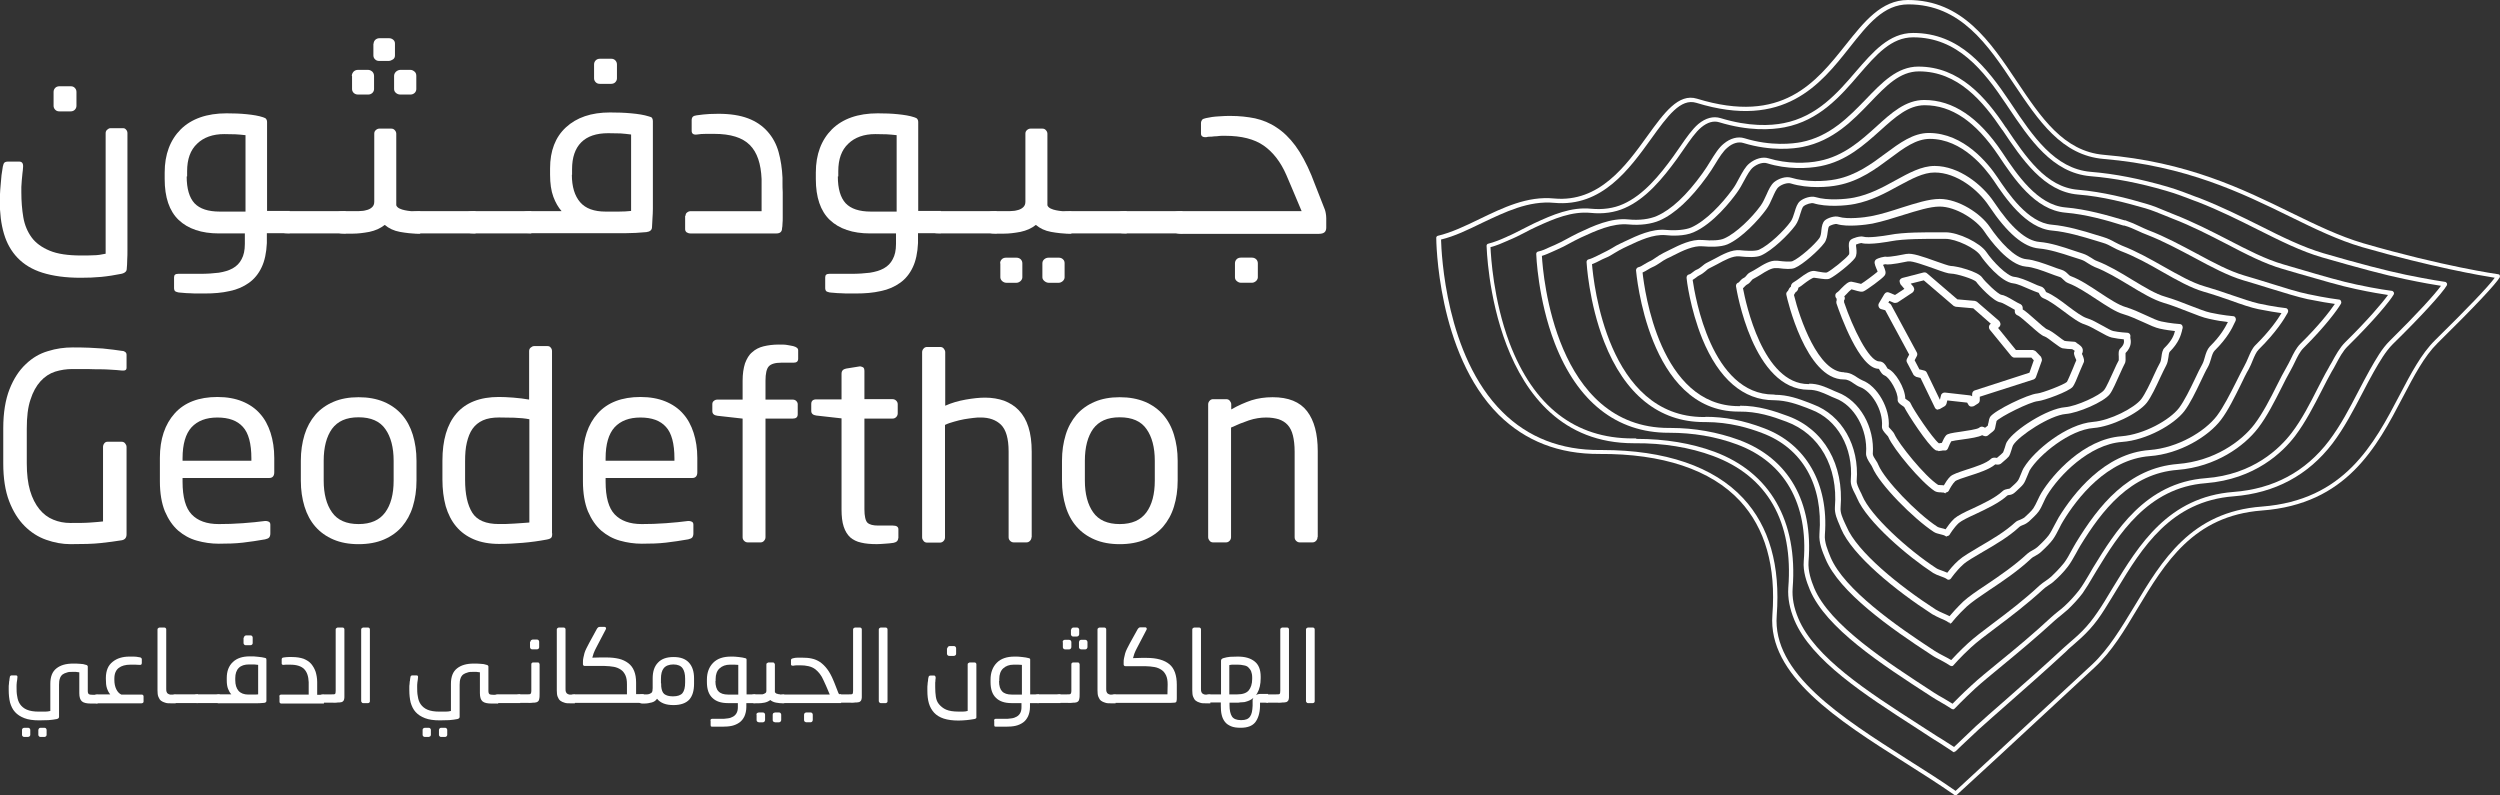 <svg width="132" height="42" viewBox="0 0 132 42" fill="none" xmlns="http://www.w3.org/2000/svg">
<rect x="0" y="0" width="132" height="42" fill="#333333" stroke="none"/>
<g clip-path="url(#clip0_2416_14834)">
<path d="M103.255 42C103.255 42 103.209 42 103.198 41.977C102.37 41.401 101.461 40.824 100.587 40.271C97.021 38.011 93.34 35.659 93.582 32.465C93.778 29.906 93.202 27.889 91.868 26.447C90.338 24.799 87.773 23.946 84.449 23.969C82.31 23.98 80.538 23.288 79.135 21.905C75.868 18.654 75.834 12.624 75.834 12.555C75.834 12.509 75.868 12.463 75.915 12.451C76.639 12.278 77.364 11.932 78.123 11.563C79.365 10.964 80.642 10.341 82.057 10.48C84.438 10.699 85.853 8.75 86.98 7.183C87.865 5.96 88.624 4.911 89.602 5.211C94.1 6.595 95.882 4.346 97.458 2.363C98.424 1.153 99.333 0 100.736 0C103.612 0 105.084 2.191 106.499 4.312C107.764 6.203 108.961 7.99 111.077 8.174C115.482 8.543 118.404 9.973 120.992 11.241C122.292 11.875 123.522 12.474 124.776 12.843C128.986 14.065 131.885 14.48 131.908 14.48C131.942 14.48 131.977 14.503 131.988 14.538C132 14.573 132 14.607 131.988 14.642C131.758 15.022 130.688 16.164 128.698 18.123C127.997 18.815 127.456 19.853 126.881 20.948C125.489 23.611 123.902 26.62 119.428 26.955C115.804 27.231 114.309 29.722 112.86 32.131C112.158 33.307 111.491 34.414 110.605 35.233C106.488 39.06 103.359 41.942 103.324 41.965C103.301 41.989 103.278 41.989 103.255 41.989V42ZM84.599 23.761C87.911 23.761 90.488 24.637 92.041 26.309C93.421 27.796 94.008 29.872 93.812 32.489C93.57 35.555 97.205 37.861 100.713 40.098C101.565 40.64 102.45 41.193 103.255 41.758C103.715 41.331 106.672 38.611 110.467 35.083C111.33 34.276 111.986 33.18 112.687 32.028C114.16 29.572 115.689 27.024 119.428 26.747C123.787 26.413 125.34 23.461 126.709 20.844C127.295 19.726 127.847 18.677 128.572 17.962C130.32 16.244 131.378 15.137 131.723 14.665C131.045 14.561 128.376 14.1 124.73 13.051C123.465 12.682 122.223 12.082 120.911 11.437C118.346 10.18 115.436 8.762 111.077 8.393C108.857 8.209 107.638 6.376 106.338 4.439C104.958 2.363 103.52 0.231 100.759 0.231C99.46 0.231 98.62 1.291 97.654 2.513C96.124 4.45 94.203 6.86 89.568 5.43C88.74 5.176 88.049 6.122 87.187 7.321C86.025 8.935 84.576 10.941 82.068 10.71C80.711 10.584 79.469 11.195 78.249 11.771C77.513 12.129 76.812 12.474 76.087 12.647C76.11 13.385 76.329 18.781 79.331 21.755C80.688 23.104 82.425 23.773 84.484 23.761C84.53 23.761 84.576 23.761 84.622 23.761H84.599Z" fill="white"/>
<path d="M103.187 39.717C103.187 39.717 103.141 39.717 103.118 39.694C102.888 39.532 102.623 39.371 102.381 39.209C102.22 39.117 102.071 39.013 101.921 38.921C101.68 38.76 101.438 38.61 101.197 38.448C98.459 36.684 95.641 34.874 94.744 32.742C94.491 32.131 94.387 31.577 94.422 31.035C94.698 27.542 93.318 25.133 90.442 24.072C89.223 23.622 87.831 23.392 86.313 23.403C86.29 23.403 86.278 23.403 86.255 23.403C78.721 23.403 78.503 13.085 78.491 12.981C78.491 12.923 78.526 12.877 78.583 12.866C78.905 12.785 79.216 12.658 79.549 12.508L79.595 12.485C79.871 12.37 80.124 12.232 80.401 12.093C80.596 11.989 80.803 11.897 80.999 11.793C81.988 11.332 82.966 10.917 84.012 11.021C84.622 11.079 85.209 10.998 85.692 10.779C86.773 10.306 87.635 9.246 88.337 8.277C88.464 8.093 88.59 7.908 88.717 7.735C89.039 7.263 89.349 6.825 89.671 6.548C90.062 6.225 90.465 6.121 90.845 6.237C92.351 6.698 93.49 6.64 94.18 6.502C95.94 6.156 97.033 4.899 97.988 3.781C98.896 2.732 99.747 1.74 101.013 1.74C103.474 1.74 104.889 3.539 106.12 5.372L106.212 5.51C107.327 7.182 108.489 8.911 110.387 9.073C111.675 9.176 112.998 9.442 114.436 9.857C114.988 10.018 115.483 10.214 115.966 10.399L116.127 10.456C117.288 10.906 118.324 11.425 119.324 11.92C120.486 12.508 121.59 13.05 122.683 13.373C124.546 13.915 126.007 14.295 127.008 14.503C128.296 14.768 129.09 14.883 129.101 14.883C129.136 14.883 129.17 14.918 129.193 14.952C129.216 14.987 129.205 15.033 129.193 15.068C128.952 15.483 127.813 16.728 126.341 18.169C125.961 18.549 125.651 19.08 125.328 19.645C125.121 20.002 124.937 20.371 124.73 20.763C124.259 21.662 123.776 22.596 123.155 23.415C121.866 25.098 120.118 26.032 117.944 26.205C114.608 26.458 113.102 28.925 111.779 31.105L111.491 31.577C111.25 31.969 111.008 32.373 110.744 32.73C110.491 33.076 110.191 33.399 109.892 33.675C109.754 33.802 109.616 33.918 109.49 34.033C109.363 34.148 109.225 34.252 109.11 34.379C108.006 35.405 106.925 36.35 106.062 37.111C105.441 37.653 104.912 38.126 104.486 38.506C103.727 39.209 103.267 39.659 103.267 39.659C103.244 39.682 103.21 39.694 103.187 39.694V39.717ZM86.416 23.173C87.923 23.173 89.303 23.403 90.523 23.853C93.467 24.948 94.928 27.508 94.652 31.058C94.617 31.554 94.709 32.073 94.951 32.649C95.814 34.713 98.609 36.512 101.312 38.252C101.553 38.414 101.806 38.564 102.048 38.725C102.197 38.829 102.358 38.921 102.508 39.013C102.726 39.152 102.957 39.302 103.175 39.44C103.336 39.29 103.739 38.898 104.325 38.345C104.739 37.964 105.28 37.492 105.901 36.95C106.764 36.189 107.845 35.243 108.949 34.217C109.076 34.102 109.202 33.987 109.34 33.871C109.478 33.756 109.605 33.641 109.743 33.514C110.03 33.249 110.318 32.926 110.56 32.592C110.813 32.246 111.066 31.854 111.296 31.462L111.583 30.989C112.941 28.764 114.482 26.239 117.932 25.974C120.037 25.813 121.728 24.913 122.97 23.276C123.58 22.469 124.063 21.547 124.523 20.659C124.73 20.267 124.926 19.887 125.121 19.541C125.455 18.953 125.766 18.4 126.18 17.996C127.64 16.555 128.561 15.54 128.883 15.091C128.572 15.045 127.893 14.929 126.962 14.733C125.95 14.526 124.489 14.134 122.614 13.592C121.498 13.269 120.394 12.716 119.221 12.128C118.232 11.632 117.196 11.113 116.046 10.664L115.885 10.606C115.402 10.421 114.907 10.226 114.378 10.076C112.964 9.661 111.652 9.407 110.375 9.303C108.363 9.13 107.166 7.355 106.016 5.637L105.924 5.499C104.728 3.712 103.359 1.971 101.013 1.971C99.862 1.971 99.069 2.882 98.16 3.931C97.182 5.072 96.067 6.363 94.226 6.721C93.513 6.859 92.328 6.928 90.776 6.456C90.477 6.363 90.154 6.456 89.832 6.721C89.522 6.974 89.234 7.401 88.912 7.862C88.786 8.035 88.659 8.22 88.533 8.404C87.808 9.395 86.922 10.491 85.784 10.986C85.266 11.217 84.645 11.309 83.989 11.24C83 11.148 82.057 11.54 81.091 11.989C80.884 12.082 80.688 12.185 80.493 12.289C80.228 12.428 79.952 12.566 79.664 12.681L79.618 12.704C79.308 12.843 79.009 12.969 78.698 13.05C78.721 13.534 78.848 15.829 79.699 18.1C80.976 21.455 83.161 23.149 86.209 23.149C86.232 23.149 86.244 23.149 86.267 23.149C86.301 23.149 86.336 23.149 86.37 23.149L86.416 23.173Z" fill="white"/>
<path d="M103.106 37.445C103.106 37.445 103.06 37.445 103.037 37.422C102.853 37.295 102.646 37.18 102.45 37.065C102.289 36.973 102.116 36.869 101.955 36.765L101.921 36.742C99.333 35.07 96.411 33.168 95.56 31.139C95.388 30.724 95.192 30.182 95.238 29.629C95.48 26.585 94.226 24.406 91.73 23.472C90.591 23.046 89.383 22.85 88.141 22.85C88.13 22.85 88.107 22.85 88.095 22.85C85.358 22.85 83.287 21.213 82.091 18.123C81.194 15.794 81.113 13.431 81.113 13.408C81.113 13.35 81.148 13.292 81.217 13.281C81.435 13.235 81.631 13.142 81.849 13.039C81.93 13.004 82.01 12.969 82.091 12.935C82.309 12.843 82.517 12.727 82.735 12.612C82.908 12.52 83.092 12.416 83.287 12.324L83.333 12.301C84.138 11.92 85.059 11.494 85.979 11.586C86.554 11.643 87.094 11.574 87.486 11.401C88.245 11.067 89.05 10.318 89.889 9.153C90.039 8.946 90.177 8.727 90.304 8.519C90.534 8.15 90.752 7.793 91.017 7.585C91.362 7.297 91.764 7.193 92.098 7.297C93.524 7.735 94.674 7.585 95.1 7.505C96.63 7.205 97.63 6.156 98.516 5.245C99.367 4.357 100.173 3.516 101.288 3.516C103.462 3.516 104.842 5.13 105.901 6.721L105.924 6.744C106.959 8.289 108.029 9.88 109.708 10.018C111.054 10.133 112.342 10.468 113.308 10.756C113.676 10.86 114.01 10.998 114.332 11.136C114.47 11.194 114.608 11.252 114.757 11.309C115.793 11.713 116.736 12.197 117.633 12.658C118.657 13.188 119.634 13.696 120.566 13.961L121.394 14.203C122.602 14.56 123.637 14.86 124.408 15.021C125.535 15.264 126.271 15.356 126.283 15.356C126.329 15.356 126.363 15.39 126.386 15.425C126.409 15.46 126.409 15.506 126.386 15.552C126.202 15.875 125.397 16.866 123.971 18.273C123.706 18.526 123.511 18.895 123.304 19.287C123.246 19.391 123.189 19.506 123.12 19.61C122.947 19.921 122.763 20.267 122.579 20.636C122.176 21.42 121.728 22.296 121.187 23.011C120.543 23.864 119.071 25.305 116.46 25.513C113.389 25.744 111.836 28.268 110.709 30.113C110.64 30.228 110.571 30.343 110.502 30.459C110.329 30.759 110.145 31.058 109.961 31.323C109.754 31.6 109.466 31.912 109.19 32.177C109.064 32.292 108.937 32.384 108.822 32.488C108.707 32.58 108.592 32.672 108.489 32.765C107.522 33.652 106.579 34.436 105.74 35.128C105.153 35.612 104.647 36.027 104.279 36.362C103.623 36.973 103.209 37.411 103.209 37.411C103.186 37.434 103.152 37.457 103.117 37.457L103.106 37.445ZM88.222 22.596C89.464 22.596 90.683 22.815 91.822 23.23C94.433 24.199 95.744 26.481 95.491 29.652C95.457 30.159 95.629 30.655 95.79 31.047C96.607 33.007 99.632 34.955 102.059 36.535L102.093 36.558C102.243 36.661 102.415 36.754 102.577 36.846C102.749 36.95 102.933 37.053 103.094 37.157C103.244 37.007 103.6 36.638 104.106 36.177C104.474 35.831 104.992 35.416 105.579 34.932C106.418 34.252 107.361 33.468 108.316 32.58C108.431 32.476 108.558 32.373 108.673 32.28C108.788 32.188 108.914 32.096 109.029 31.981C109.305 31.727 109.57 31.427 109.777 31.162C109.961 30.92 110.134 30.62 110.306 30.332C110.375 30.217 110.444 30.09 110.513 29.975C111.675 28.084 113.251 25.49 116.46 25.248C118.967 25.063 120.382 23.668 121.003 22.85C121.532 22.158 121.981 21.282 122.372 20.509C122.567 20.14 122.74 19.783 122.924 19.472C122.982 19.368 123.039 19.253 123.108 19.149C123.327 18.745 123.534 18.365 123.821 18.077C125.029 16.889 125.788 15.99 126.087 15.575C125.788 15.529 125.19 15.437 124.396 15.264C123.614 15.102 122.567 14.791 121.36 14.445L120.532 14.203C119.565 13.926 118.588 13.419 117.552 12.877C116.655 12.416 115.724 11.932 114.7 11.54C114.55 11.482 114.412 11.425 114.274 11.367C113.952 11.24 113.63 11.102 113.274 10.998C112.307 10.721 111.042 10.375 109.719 10.272C107.914 10.122 106.752 8.392 105.74 6.882L105.717 6.859C104.693 5.337 103.37 3.769 101.323 3.769C100.311 3.769 99.586 4.53 98.735 5.418C97.826 6.363 96.791 7.435 95.181 7.758C94.732 7.851 93.524 8 92.052 7.551C91.799 7.47 91.488 7.551 91.212 7.793C90.982 7.977 90.775 8.312 90.557 8.669C90.43 8.877 90.292 9.096 90.131 9.315C89.268 10.514 88.417 11.298 87.624 11.643C87.198 11.828 86.6 11.909 85.99 11.851C85.139 11.77 84.253 12.185 83.471 12.543L83.425 12.566C83.23 12.658 83.057 12.75 82.885 12.843C82.678 12.958 82.459 13.073 82.218 13.177C82.137 13.211 82.068 13.246 81.987 13.281C81.803 13.361 81.608 13.454 81.412 13.511C81.47 14.526 82.126 22.596 88.118 22.596C88.164 22.596 88.199 22.596 88.245 22.596H88.222Z" fill="white"/>
<path d="M103.037 35.162C103.037 35.162 102.979 35.162 102.956 35.139C102.807 35.035 102.646 34.955 102.462 34.851C102.301 34.77 102.14 34.69 101.99 34.586C99.77 33.145 97.125 31.266 96.388 29.513C96.216 29.11 96.032 28.66 96.066 28.199C96.273 25.605 95.169 23.657 93.03 22.861C92.363 22.607 91.328 22.285 90.051 22.285C90.016 22.285 89.982 22.285 89.959 22.285C87.601 22.285 85.783 20.82 84.702 18.053C83.885 15.967 83.77 13.857 83.77 13.834C83.77 13.765 83.817 13.707 83.874 13.695C84.024 13.661 84.173 13.58 84.323 13.511C84.415 13.465 84.507 13.419 84.599 13.373C84.783 13.292 84.932 13.2 85.105 13.107C85.254 13.015 85.404 12.923 85.588 12.842L85.806 12.739C86.462 12.427 87.221 12.07 87.957 12.139C88.486 12.185 88.993 12.139 89.292 12.012C90.074 11.666 90.913 10.767 91.454 10.029C91.604 9.833 91.719 9.614 91.834 9.395C92.006 9.084 92.156 8.796 92.374 8.623C92.685 8.369 93.076 8.265 93.375 8.358C94.353 8.657 95.399 8.634 96.055 8.496C97.355 8.242 98.263 7.412 99.069 6.686C99.862 5.96 100.621 5.279 101.599 5.279C103.117 5.279 104.475 6.19 105.717 8.046C106.499 9.222 107.58 10.825 109.052 10.951C110.168 11.044 111.272 11.367 112.17 11.632H112.216C112.503 11.736 112.756 11.839 112.986 11.955C113.136 12.024 113.274 12.093 113.423 12.151C114.332 12.496 115.172 12.958 115.977 13.384C116.874 13.868 117.714 14.318 118.507 14.549C118.99 14.687 119.462 14.837 119.911 14.975C120.647 15.206 121.348 15.425 121.855 15.528C122.821 15.736 123.499 15.817 123.499 15.817C123.545 15.817 123.591 15.851 123.603 15.898C123.626 15.944 123.626 15.99 123.603 16.036C123.407 16.37 122.763 17.246 121.624 18.376C121.44 18.561 121.302 18.837 121.164 19.126C121.095 19.264 121.026 19.414 120.946 19.552C120.785 19.829 120.624 20.152 120.451 20.497C120.095 21.201 119.692 21.996 119.232 22.596C118.496 23.564 116.989 24.648 114.988 24.809C112.492 24.994 110.985 26.942 109.835 28.821C109.766 28.948 109.685 29.075 109.616 29.213C109.478 29.456 109.34 29.709 109.191 29.905C108.96 30.216 108.627 30.539 108.489 30.654C108.385 30.758 108.27 30.839 108.155 30.908C108.052 30.977 107.948 31.047 107.868 31.127C107.04 31.888 106.165 32.557 105.395 33.133C104.854 33.537 104.383 33.894 104.072 34.182C103.508 34.701 103.152 35.116 103.14 35.128C103.117 35.162 103.071 35.174 103.037 35.174V35.162ZM90.051 22.008C91.063 22.008 92.041 22.192 93.133 22.607C95.353 23.437 96.561 25.536 96.354 28.233C96.32 28.625 96.504 29.052 96.653 29.421C97.366 31.116 100.127 33.053 102.151 34.367C102.289 34.459 102.45 34.54 102.6 34.62C102.738 34.69 102.887 34.77 103.025 34.851C103.163 34.701 103.474 34.367 103.899 33.975C104.222 33.675 104.693 33.318 105.245 32.903C106.016 32.326 106.879 31.669 107.695 30.908C107.799 30.816 107.914 30.735 108.017 30.666C108.121 30.597 108.224 30.516 108.316 30.436C108.443 30.32 108.753 30.009 108.983 29.721C109.121 29.536 109.26 29.294 109.386 29.052C109.467 28.914 109.536 28.775 109.616 28.648C110.801 26.712 112.365 24.706 114.988 24.498C116.897 24.348 118.335 23.322 119.036 22.4C119.474 21.823 119.876 21.039 120.221 20.348C120.394 20.002 120.566 19.667 120.727 19.391C120.808 19.252 120.877 19.114 120.946 18.976C121.095 18.664 121.245 18.365 121.463 18.146C122.418 17.212 123.005 16.451 123.281 16.047C123.005 16.013 122.476 15.921 121.831 15.794C121.314 15.678 120.635 15.471 119.853 15.229C119.405 15.09 118.933 14.941 118.45 14.802C117.633 14.56 116.771 14.099 115.873 13.615C115.068 13.188 114.24 12.739 113.354 12.393C113.193 12.335 113.044 12.266 112.894 12.197C112.664 12.093 112.423 11.978 112.158 11.908H112.112C111.238 11.632 110.145 11.32 109.052 11.228C107.442 11.09 106.326 9.418 105.51 8.196C104.314 6.421 103.048 5.556 101.622 5.556C100.759 5.556 100.069 6.179 99.276 6.893C98.436 7.643 97.493 8.507 96.124 8.773C95.434 8.911 94.341 8.946 93.306 8.623C93.099 8.554 92.8 8.646 92.57 8.83C92.397 8.969 92.248 9.245 92.098 9.522C91.983 9.741 91.857 9.972 91.696 10.191C91.431 10.56 90.465 11.816 89.418 12.266C88.924 12.485 88.222 12.45 87.946 12.416C87.29 12.358 86.577 12.692 85.944 12.992L85.726 13.096C85.565 13.177 85.415 13.257 85.266 13.35C85.105 13.453 84.932 13.557 84.725 13.638C84.633 13.672 84.553 13.719 84.461 13.765C84.334 13.834 84.208 13.891 84.058 13.949C84.139 14.929 84.875 22.019 89.959 22.019C89.993 22.019 90.028 22.019 90.051 22.019V22.008Z" fill="white"/>
<path d="M102.957 32.881C102.957 32.881 102.899 32.881 102.876 32.858C102.761 32.777 102.623 32.719 102.462 32.65C102.312 32.581 102.163 32.512 102.025 32.431C100.081 31.175 97.804 29.33 97.206 27.912C97.183 27.854 97.159 27.797 97.136 27.739C97.01 27.451 96.86 27.116 96.883 26.782C97.056 24.638 96.067 22.908 94.318 22.263C93.582 21.986 92.789 21.721 91.822 21.732C91.822 21.732 91.799 21.732 91.788 21.732C87.003 21.732 86.393 14.354 86.382 14.273C86.382 14.204 86.428 14.135 86.497 14.112C86.6 14.089 86.704 14.031 86.807 13.962C86.888 13.916 86.98 13.858 87.072 13.812C87.21 13.754 87.325 13.674 87.44 13.593C87.555 13.512 87.682 13.432 87.843 13.351C87.946 13.305 88.05 13.247 88.165 13.19C88.694 12.924 89.303 12.625 89.879 12.671C90.396 12.717 90.822 12.694 91.04 12.59C91.673 12.313 92.501 11.495 92.961 10.861C93.088 10.688 93.18 10.469 93.272 10.273C93.387 10.008 93.502 9.765 93.674 9.616C93.904 9.431 94.284 9.293 94.583 9.385C95.331 9.616 96.331 9.592 96.941 9.466C97.999 9.258 98.827 8.647 99.552 8.105C100.3 7.552 101.013 7.021 101.841 7.021C103.704 7.021 104.993 8.659 105.464 9.362C106.028 10.204 107.074 11.76 108.34 11.864C109.133 11.933 109.996 12.187 110.686 12.405C110.813 12.44 110.939 12.486 111.066 12.521C111.296 12.59 111.48 12.682 111.664 12.786C111.79 12.855 111.917 12.913 112.043 12.97C112.814 13.27 113.55 13.685 114.263 14.089C115.022 14.515 115.747 14.93 116.391 15.115C116.874 15.253 117.357 15.415 117.818 15.576C118.37 15.76 118.887 15.945 119.255 16.026C120.049 16.198 120.67 16.268 120.682 16.268C120.728 16.268 120.774 16.302 120.797 16.348C120.82 16.395 120.82 16.452 120.797 16.498L120.774 16.544C120.624 16.81 120.222 17.501 119.255 18.458C119.129 18.585 119.037 18.804 118.945 19.023C118.887 19.173 118.818 19.334 118.738 19.484C118.6 19.715 118.45 20.026 118.301 20.337C117.99 20.96 117.645 21.675 117.265 22.171C116.61 23.035 115.103 23.969 113.504 24.084C111.25 24.257 109.674 26.298 108.938 27.508C108.869 27.612 108.8 27.751 108.731 27.889C108.627 28.096 108.512 28.316 108.397 28.477C108.271 28.65 108.064 28.869 107.776 29.134C107.684 29.226 107.569 29.284 107.477 29.342C107.385 29.388 107.304 29.434 107.235 29.503C106.545 30.149 105.74 30.69 105.027 31.163C104.532 31.497 104.107 31.786 103.842 32.028C103.382 32.454 103.06 32.858 103.06 32.869C103.026 32.904 102.991 32.927 102.945 32.927L102.957 32.881ZM91.868 21.421C92.858 21.421 93.674 21.698 94.422 21.974C96.308 22.678 97.367 24.522 97.183 26.805C97.159 27.07 97.286 27.347 97.412 27.624C97.436 27.681 97.47 27.739 97.493 27.797C98.057 29.146 100.288 30.944 102.197 32.178C102.312 32.247 102.451 32.316 102.589 32.374C102.704 32.42 102.819 32.477 102.934 32.535C103.06 32.385 103.325 32.085 103.658 31.763C103.934 31.509 104.371 31.209 104.877 30.875C105.579 30.402 106.373 29.86 107.04 29.238C107.132 29.157 107.235 29.099 107.339 29.042C107.431 28.996 107.511 28.938 107.581 28.88C107.857 28.627 108.052 28.419 108.167 28.269C108.271 28.131 108.374 27.924 108.478 27.727C108.547 27.589 108.627 27.451 108.696 27.324C109.467 26.067 111.112 23.934 113.493 23.762C115.011 23.646 116.426 22.77 117.047 21.963C117.403 21.49 117.749 20.799 118.059 20.188C118.22 19.865 118.37 19.565 118.508 19.311C118.577 19.184 118.646 19.035 118.703 18.896C118.807 18.654 118.91 18.401 119.083 18.228C119.865 17.455 120.268 16.856 120.463 16.533C120.21 16.498 119.761 16.429 119.244 16.325C118.853 16.245 118.347 16.072 117.772 15.864C117.311 15.703 116.84 15.541 116.357 15.403C115.678 15.207 114.942 14.792 114.171 14.354C113.47 13.95 112.745 13.547 111.986 13.259C111.836 13.201 111.698 13.132 111.572 13.063C111.399 12.97 111.238 12.878 111.031 12.821C110.916 12.786 110.79 12.751 110.652 12.705C109.973 12.498 109.133 12.244 108.363 12.175C106.959 12.06 105.855 10.411 105.269 9.535C104.82 8.878 103.612 7.333 101.898 7.333C101.174 7.333 100.53 7.805 99.793 8.359C99.034 8.924 98.183 9.558 97.056 9.777C96.561 9.881 95.469 9.973 94.548 9.685C94.387 9.639 94.1 9.719 93.916 9.869C93.789 9.973 93.697 10.192 93.594 10.422C93.502 10.63 93.398 10.872 93.249 11.068C92.846 11.621 91.972 12.567 91.213 12.901C90.856 13.051 90.304 13.04 89.901 13.005C89.418 12.959 88.843 13.236 88.349 13.489C88.234 13.547 88.13 13.604 88.015 13.651C87.877 13.72 87.774 13.789 87.659 13.87C87.532 13.95 87.406 14.043 87.233 14.112C87.153 14.146 87.084 14.193 87.003 14.239C86.911 14.296 86.83 14.342 86.727 14.389C86.83 15.322 87.636 21.444 91.811 21.444C91.834 21.444 91.857 21.444 91.88 21.444L91.868 21.421Z" fill="white"/>
<path d="M102.887 30.609C102.887 30.609 102.818 30.609 102.795 30.575C102.715 30.517 102.588 30.471 102.461 30.425C102.323 30.378 102.185 30.321 102.07 30.252C100.759 29.399 98.574 27.554 98.045 26.286C98.022 26.217 97.976 26.147 97.941 26.067C97.826 25.848 97.7 25.594 97.722 25.34C97.861 23.634 97.009 22.147 95.629 21.628C95.549 21.593 95.468 21.57 95.399 21.536C94.882 21.34 94.341 21.144 93.685 21.132C93.685 21.132 93.674 21.132 93.662 21.132C92.052 21.132 90.752 20.014 89.878 17.881C89.234 16.29 89.05 14.734 89.05 14.665C89.05 14.584 89.096 14.503 89.176 14.492C89.234 14.48 89.303 14.434 89.372 14.376C89.441 14.319 89.521 14.261 89.613 14.226C89.717 14.18 89.775 14.123 89.855 14.065C89.936 13.996 90.028 13.915 90.177 13.846C90.292 13.788 90.407 13.731 90.534 13.662C90.959 13.431 91.442 13.166 91.879 13.212C92.086 13.235 92.65 13.281 92.869 13.189C93.409 12.947 94.214 12.163 94.536 11.713C94.64 11.575 94.697 11.379 94.755 11.194C94.824 10.964 94.893 10.745 95.043 10.618C95.238 10.457 95.618 10.33 95.871 10.41C96.48 10.595 97.435 10.526 97.895 10.433C98.712 10.272 99.413 9.892 100.08 9.523C100.794 9.131 101.461 8.762 102.151 8.762C103.428 8.762 104.67 9.753 105.28 10.664C106.188 12.024 106.982 12.716 107.683 12.774C108.259 12.82 108.926 13.039 109.466 13.223C109.65 13.281 109.811 13.339 109.961 13.385C110.145 13.443 110.294 13.535 110.421 13.615C110.513 13.673 110.605 13.742 110.709 13.777C111.341 14.019 111.974 14.399 112.595 14.78C113.228 15.16 113.826 15.529 114.332 15.668C114.757 15.794 115.217 15.967 115.62 16.129C116.046 16.29 116.437 16.451 116.713 16.509C117.345 16.648 117.909 16.694 117.909 16.694C117.967 16.694 118.013 16.728 118.036 16.786C118.059 16.832 118.059 16.89 118.036 16.947C118.024 16.97 118.001 17.017 117.978 17.063C117.863 17.316 117.61 17.846 116.931 18.515C116.851 18.596 116.793 18.757 116.747 18.93C116.701 19.08 116.655 19.241 116.575 19.38C116.46 19.576 116.333 19.853 116.195 20.141C115.931 20.694 115.632 21.317 115.332 21.709C114.792 22.412 113.343 23.242 112.043 23.334C110.317 23.461 108.719 25.098 108.075 26.17C108.017 26.263 107.96 26.39 107.902 26.516C107.822 26.701 107.729 26.885 107.637 27.012C107.511 27.185 107.281 27.392 107.12 27.542L107.085 27.566C106.993 27.646 106.89 27.692 106.798 27.727C106.729 27.75 106.66 27.785 106.625 27.819C106.073 28.338 105.337 28.765 104.681 29.145C104.233 29.41 103.842 29.629 103.646 29.814C103.278 30.148 103.014 30.54 103.014 30.54C102.991 30.575 102.956 30.598 102.91 30.609C102.91 30.609 102.887 30.609 102.876 30.609H102.887ZM93.697 20.844C94.41 20.844 94.985 21.063 95.503 21.259C95.583 21.294 95.652 21.317 95.733 21.351C97.251 21.916 98.183 23.542 98.033 25.387C98.022 25.548 98.125 25.744 98.217 25.94C98.263 26.021 98.298 26.101 98.332 26.182C98.769 27.231 100.713 29.007 102.231 29.998C102.312 30.056 102.438 30.09 102.553 30.136C102.645 30.171 102.738 30.206 102.818 30.24C102.933 30.09 103.14 29.825 103.416 29.583C103.646 29.375 104.049 29.145 104.509 28.868C105.141 28.499 105.855 28.084 106.395 27.588C106.476 27.508 106.579 27.473 106.671 27.439C106.74 27.404 106.809 27.381 106.855 27.346L106.89 27.323C107.039 27.185 107.258 26.989 107.361 26.839C107.43 26.735 107.511 26.574 107.591 26.401C107.66 26.263 107.718 26.124 107.787 26.021C108.374 25.052 110.018 23.184 112.008 23.035C113.205 22.942 114.573 22.17 115.056 21.536C115.332 21.167 115.632 20.556 115.885 20.026C116.023 19.726 116.161 19.449 116.276 19.241C116.333 19.138 116.379 18.999 116.414 18.861C116.471 18.654 116.54 18.446 116.678 18.296C117.265 17.72 117.495 17.27 117.633 17.005C117.403 16.982 117.035 16.924 116.632 16.832C116.333 16.774 115.942 16.613 115.494 16.44C115.079 16.279 114.642 16.106 114.24 15.99C113.699 15.829 113.078 15.46 112.434 15.068C111.836 14.711 111.215 14.33 110.605 14.1C110.467 14.042 110.364 13.973 110.248 13.904C110.133 13.823 110.018 13.754 109.88 13.708C109.731 13.662 109.558 13.604 109.374 13.546C108.857 13.373 108.201 13.166 107.66 13.12C106.844 13.05 105.981 12.313 105.015 10.871C104.451 10.018 103.313 9.108 102.151 9.108C101.541 9.108 100.943 9.442 100.23 9.822C99.563 10.191 98.815 10.595 97.941 10.768C97.435 10.871 96.423 10.941 95.756 10.733C95.641 10.699 95.365 10.779 95.238 10.883C95.157 10.941 95.112 11.125 95.054 11.298C94.996 11.494 94.927 11.725 94.789 11.909C94.433 12.393 93.582 13.223 92.984 13.489C92.719 13.604 92.27 13.581 91.833 13.535C91.488 13.5 91.051 13.742 90.672 13.95C90.534 14.019 90.407 14.088 90.292 14.146C90.189 14.192 90.12 14.249 90.05 14.319C89.97 14.388 89.867 14.469 89.728 14.538C89.671 14.561 89.613 14.607 89.556 14.653C89.498 14.699 89.441 14.734 89.372 14.78C89.498 15.645 90.361 20.832 93.651 20.832C93.662 20.832 93.685 20.832 93.697 20.832V20.844Z" fill="white"/>
<path d="M102.806 28.328C102.806 28.328 102.737 28.328 102.703 28.293C102.657 28.259 102.553 28.235 102.461 28.212C102.335 28.178 102.208 28.155 102.105 28.086C101.046 27.394 99.241 25.584 98.861 24.673C98.838 24.615 98.792 24.546 98.746 24.477C98.642 24.316 98.516 24.12 98.528 23.924C98.62 22.678 97.906 21.399 96.906 21.03C96.779 20.984 96.664 20.926 96.538 20.868C96.227 20.73 95.894 20.58 95.514 20.58C95.514 20.58 95.502 20.58 95.491 20.58C92.558 20.58 91.695 15.335 91.661 15.116C91.649 15.023 91.707 14.943 91.787 14.919C91.81 14.919 91.845 14.873 91.868 14.839C91.925 14.781 91.983 14.712 92.086 14.666C92.132 14.643 92.155 14.62 92.19 14.574C92.236 14.516 92.305 14.424 92.431 14.366C92.523 14.32 92.65 14.251 92.776 14.17C93.11 13.963 93.478 13.732 93.812 13.767C93.812 13.767 93.892 13.767 93.95 13.778C94.134 13.801 94.525 13.836 94.64 13.79C95.019 13.628 95.813 12.925 96.066 12.568C96.135 12.475 96.158 12.302 96.169 12.152C96.192 11.945 96.227 11.749 96.354 11.634C96.503 11.507 96.871 11.38 97.09 11.449C97.538 11.588 98.447 11.484 98.792 11.415C99.333 11.311 99.873 11.138 100.402 10.965C101.139 10.735 101.84 10.504 102.415 10.504C103.404 10.504 104.578 11.265 105.061 11.98C105.567 12.729 106.384 13.64 106.993 13.686C107.396 13.72 107.89 13.905 108.339 14.066C108.523 14.136 108.707 14.205 108.834 14.239C108.995 14.285 109.098 14.378 109.179 14.458C109.236 14.516 109.282 14.562 109.351 14.585C109.846 14.77 110.375 15.127 110.881 15.461C111.387 15.796 111.87 16.107 112.227 16.211C112.572 16.314 112.963 16.487 113.308 16.649C113.63 16.799 113.929 16.937 114.113 16.972C114.585 17.075 115.079 17.11 115.091 17.11C115.148 17.11 115.206 17.145 115.229 17.202C115.252 17.26 115.252 17.317 115.229 17.375C115.229 17.387 115.206 17.433 115.206 17.479C115.148 17.686 115.056 18.078 114.562 18.574C114.527 18.609 114.504 18.747 114.493 18.862C114.47 19.012 114.447 19.162 114.378 19.289C114.297 19.439 114.182 19.681 114.056 19.946C113.837 20.419 113.584 20.961 113.354 21.26C112.905 21.837 111.468 22.529 110.547 22.598C109.282 22.69 107.672 24.004 107.166 24.834C107.131 24.904 107.085 25.019 107.039 25.134C106.97 25.296 106.913 25.457 106.832 25.561C106.752 25.676 106.579 25.814 106.453 25.941L106.361 26.022C106.269 26.103 106.165 26.126 106.084 26.137C106.05 26.137 106.004 26.149 105.992 26.16C105.567 26.552 104.9 26.863 104.313 27.14C103.934 27.313 103.577 27.486 103.427 27.613C103.163 27.855 102.944 28.224 102.944 28.224C102.921 28.27 102.875 28.293 102.829 28.305C102.818 28.305 102.806 28.305 102.795 28.305L102.806 28.328ZM95.525 20.257C95.997 20.257 96.365 20.43 96.687 20.569C96.802 20.626 96.917 20.672 97.032 20.719C98.194 21.157 98.988 22.552 98.884 23.97C98.884 24.05 98.965 24.189 99.045 24.304C99.103 24.385 99.149 24.465 99.183 24.558C99.505 25.33 101.196 27.094 102.289 27.809C102.335 27.843 102.438 27.866 102.53 27.89C102.599 27.901 102.668 27.924 102.726 27.947C102.818 27.809 102.99 27.567 103.186 27.382C103.37 27.221 103.715 27.048 104.152 26.852C104.693 26.598 105.36 26.287 105.739 25.93C105.82 25.849 105.923 25.837 106.015 25.814C106.05 25.814 106.107 25.803 106.119 25.791L106.211 25.711C106.315 25.618 106.487 25.468 106.545 25.376C106.591 25.319 106.648 25.169 106.706 25.03C106.763 24.892 106.809 24.765 106.867 24.684C107.419 23.774 109.121 22.39 110.513 22.275C111.41 22.206 112.71 21.537 113.066 21.064C113.262 20.799 113.526 20.257 113.722 19.819C113.849 19.543 113.964 19.3 114.056 19.139C114.09 19.07 114.113 18.955 114.125 18.839C114.148 18.666 114.171 18.47 114.297 18.355C114.688 17.975 114.792 17.675 114.838 17.479C114.642 17.456 114.343 17.421 114.033 17.352C113.814 17.306 113.503 17.168 113.158 17.006C112.825 16.856 112.445 16.683 112.123 16.591C111.709 16.476 111.214 16.142 110.685 15.796C110.191 15.473 109.673 15.127 109.213 14.954C109.087 14.908 109.006 14.827 108.937 14.758C108.868 14.689 108.822 14.643 108.742 14.62C108.592 14.574 108.408 14.505 108.224 14.435C107.821 14.285 107.338 14.101 106.97 14.078C106.038 13.997 105.049 12.637 104.773 12.222C104.359 11.599 103.266 10.907 102.415 10.907C101.898 10.907 101.219 11.127 100.506 11.345C99.965 11.518 99.413 11.691 98.861 11.807C98.55 11.864 97.538 12.003 96.986 11.83C96.917 11.807 96.664 11.876 96.572 11.957C96.538 11.991 96.515 12.152 96.503 12.245C96.48 12.441 96.446 12.66 96.331 12.821C96.043 13.213 95.203 13.963 94.766 14.147C94.582 14.228 94.272 14.205 93.904 14.159H93.777C93.57 14.124 93.225 14.332 92.96 14.505C92.822 14.585 92.696 14.666 92.581 14.723C92.523 14.747 92.512 14.781 92.466 14.827C92.42 14.885 92.351 14.977 92.224 15.035C92.201 15.046 92.167 15.081 92.132 15.116C92.098 15.15 92.063 15.185 92.029 15.219C92.178 15.992 93.075 20.28 95.491 20.28C95.491 20.28 95.514 20.28 95.525 20.28V20.257Z" fill="white"/>
<path d="M102.738 26.043C102.738 26.043 102.669 26.043 102.635 26.008C102.623 26.008 102.531 26.008 102.485 25.997C102.37 25.997 102.244 25.985 102.152 25.928C101.427 25.455 99.966 23.703 99.701 23.069C99.701 23.045 99.632 22.988 99.598 22.942C99.483 22.815 99.356 22.677 99.368 22.515C99.437 21.627 98.793 20.647 98.218 20.44C98.091 20.394 97.976 20.313 97.873 20.244C97.712 20.129 97.562 20.036 97.367 20.036C97.367 20.036 97.367 20.036 97.355 20.036C95.342 20.036 94.353 15.748 94.319 15.563C94.296 15.482 94.341 15.402 94.41 15.356C94.41 15.356 94.41 15.332 94.422 15.321C94.445 15.263 94.491 15.183 94.56 15.136C94.56 15.056 94.594 14.952 94.733 14.883C94.802 14.848 94.905 14.768 95.02 14.687C95.285 14.491 95.561 14.283 95.791 14.306C95.791 14.306 95.906 14.318 95.998 14.341C96.124 14.364 96.389 14.41 96.458 14.387C96.688 14.283 97.482 13.649 97.631 13.43C97.654 13.384 97.631 13.234 97.631 13.142C97.608 12.946 97.597 12.762 97.723 12.658C97.838 12.566 98.206 12.45 98.379 12.496C98.643 12.577 99.437 12.462 99.759 12.404C100.518 12.254 101.691 12.266 102.393 12.266C102.52 12.266 102.646 12.266 102.727 12.266C103.405 12.266 104.544 12.819 104.878 13.303C105.211 13.799 105.97 14.583 106.35 14.618C106.614 14.641 106.994 14.802 107.328 14.952C107.5 15.033 107.661 15.102 107.753 15.125C107.914 15.171 107.972 15.298 108.006 15.367C108.006 15.39 108.029 15.413 108.041 15.425C108.374 15.552 108.8 15.863 109.202 16.174C109.57 16.451 109.95 16.727 110.18 16.797C110.422 16.866 110.732 17.039 111.02 17.2C111.227 17.316 111.468 17.454 111.572 17.477C111.882 17.546 112.308 17.569 112.32 17.569C112.389 17.569 112.446 17.615 112.469 17.661C112.492 17.707 112.492 17.754 112.481 17.8C112.481 17.8 112.481 17.823 112.481 17.834C112.515 17.984 112.573 18.296 112.228 18.641C112.228 18.676 112.228 18.757 112.228 18.803C112.228 18.941 112.251 19.091 112.182 19.206C112.124 19.31 112.032 19.517 111.928 19.748C111.744 20.152 111.549 20.613 111.399 20.809C111.077 21.235 109.697 21.812 109.076 21.858C108.236 21.927 106.591 23.011 106.292 23.507C106.269 23.541 106.235 23.656 106.212 23.737C106.154 23.922 106.12 24.025 106.062 24.106C106.005 24.175 105.901 24.267 105.763 24.383C105.717 24.417 105.683 24.452 105.671 24.463C105.568 24.556 105.441 24.533 105.372 24.521C105.372 24.521 105.361 24.521 105.349 24.521C105.039 24.786 104.463 24.971 103.957 25.132C103.67 25.224 103.313 25.34 103.233 25.409C103.095 25.536 102.945 25.812 102.899 25.905C102.876 25.951 102.83 25.985 102.784 25.997C102.773 25.997 102.75 25.997 102.738 25.997V26.043ZM97.367 19.667C97.666 19.667 97.884 19.806 98.068 19.933C98.16 19.99 98.252 20.048 98.333 20.082C99.126 20.382 99.805 21.57 99.725 22.538C99.725 22.561 99.817 22.642 99.851 22.688C99.92 22.769 99.989 22.838 100.024 22.919C100.242 23.426 101.634 25.155 102.336 25.605C102.359 25.605 102.439 25.616 102.497 25.616C102.543 25.616 102.589 25.616 102.635 25.628C102.715 25.489 102.842 25.282 102.98 25.155C103.106 25.04 103.382 24.948 103.831 24.798C104.302 24.648 104.878 24.463 105.119 24.233C105.211 24.141 105.338 24.164 105.418 24.175H105.441C105.464 24.152 105.487 24.129 105.522 24.106C105.591 24.048 105.729 23.933 105.763 23.887C105.786 23.852 105.821 23.714 105.855 23.633C105.89 23.507 105.924 23.391 105.97 23.322C106.361 22.677 108.11 21.57 109.041 21.5C109.64 21.454 110.882 20.878 111.1 20.59C111.227 20.428 111.422 19.967 111.595 19.598C111.71 19.345 111.802 19.137 111.871 19.022C111.871 18.999 111.871 18.884 111.871 18.826C111.859 18.664 111.848 18.491 111.963 18.388C112.17 18.18 112.158 18.042 112.135 17.915C111.974 17.904 111.71 17.869 111.503 17.823C111.342 17.788 111.112 17.661 110.847 17.512C110.583 17.362 110.284 17.2 110.077 17.131C109.789 17.05 109.398 16.762 108.984 16.451C108.593 16.163 108.19 15.863 107.891 15.748C107.765 15.701 107.707 15.586 107.673 15.517C107.673 15.494 107.65 15.471 107.638 15.459C107.523 15.425 107.362 15.356 107.167 15.275C106.879 15.148 106.522 14.987 106.315 14.964C105.648 14.906 104.751 13.776 104.567 13.488C104.314 13.107 103.279 12.612 102.727 12.612C102.635 12.612 102.52 12.612 102.393 12.612C101.703 12.612 100.553 12.6 99.828 12.739C99.828 12.739 98.701 12.958 98.275 12.831C98.241 12.831 98.068 12.877 97.999 12.912C97.999 12.958 97.999 13.038 98.011 13.084C98.034 13.269 98.045 13.476 97.942 13.626C97.746 13.903 96.906 14.572 96.607 14.71C96.481 14.768 96.262 14.733 95.952 14.687C95.883 14.675 95.814 14.664 95.779 14.664C95.687 14.664 95.411 14.86 95.262 14.975C95.147 15.067 95.043 15.148 94.951 15.194C94.951 15.263 94.917 15.367 94.802 15.436C94.802 15.436 94.79 15.459 94.779 15.471C94.767 15.494 94.744 15.54 94.721 15.575C95.02 16.808 95.998 19.656 97.378 19.656C97.378 19.656 97.378 19.656 97.39 19.656L97.367 19.667Z" fill="white"/>
<path d="M102.336 23.797C102.336 23.797 102.232 23.797 102.186 23.762C101.783 23.497 100.714 21.848 100.541 21.491C100.518 21.468 100.484 21.456 100.461 21.433C100.323 21.341 100.185 21.249 100.196 21.099C100.231 20.718 99.771 19.934 99.517 19.831C99.391 19.785 99.322 19.669 99.264 19.577C99.242 19.542 99.219 19.485 99.195 19.473C98.183 19.473 97.16 16.591 96.964 16.015C96.953 15.969 96.953 15.911 96.975 15.865C96.975 15.865 96.975 15.807 96.975 15.773C96.93 15.726 96.895 15.657 96.906 15.576C96.906 15.507 96.975 15.45 97.033 15.415C97.056 15.403 97.148 15.311 97.206 15.242C97.447 15 97.597 14.862 97.758 14.873C97.758 14.873 97.861 14.896 97.976 14.919C98.057 14.942 98.195 14.977 98.264 14.989C98.425 14.896 98.965 14.493 99.138 14.343C99.126 14.297 99.092 14.216 99.069 14.17C98.988 13.962 98.919 13.812 99.058 13.697C99.126 13.64 99.495 13.524 99.621 13.559C99.621 13.559 99.794 13.582 100.645 13.409H100.668C100.955 13.351 101.496 13.536 102.232 13.801C102.531 13.905 102.911 14.043 103.003 14.043C103.29 14.043 104.441 14.331 104.659 14.654C104.809 14.873 105.487 15.53 105.671 15.565C105.809 15.576 106.028 15.692 106.338 15.876C106.442 15.934 106.591 16.026 106.637 16.038C106.706 16.061 106.821 16.13 106.798 16.337C106.971 16.441 107.19 16.637 107.489 16.902C107.696 17.087 108.006 17.363 108.087 17.387C108.225 17.433 108.409 17.559 108.685 17.767C108.8 17.859 108.961 17.974 109.007 17.997C109.11 18.021 109.409 18.032 109.513 18.044C109.571 18.044 109.628 18.078 109.663 18.124C109.663 18.124 109.674 18.124 109.686 18.136C109.789 18.205 109.962 18.309 109.973 18.482C109.973 18.528 109.973 18.609 109.927 18.678C109.927 18.701 109.95 18.735 109.962 18.759C110.019 18.908 110.077 19.047 110.008 19.162C109.985 19.208 109.904 19.404 109.824 19.588C109.651 20.027 109.525 20.315 109.444 20.419C109.248 20.672 107.903 21.157 107.604 21.18C107.178 21.214 105.602 22.01 105.418 22.229C105.418 22.263 105.395 22.332 105.384 22.39C105.349 22.575 105.338 22.655 105.292 22.713C105.257 22.759 105.211 22.794 105.062 22.909C105.027 22.932 104.993 22.966 104.981 22.978C104.866 23.082 104.728 23.013 104.659 22.978C104.452 23.082 104.084 23.14 103.578 23.209C103.382 23.232 103.106 23.278 103.026 23.301C102.991 23.358 102.911 23.52 102.853 23.67C102.83 23.727 102.784 23.774 102.727 23.785C102.692 23.785 102.658 23.785 102.612 23.785C102.589 23.785 102.554 23.785 102.52 23.797C102.451 23.797 102.393 23.82 102.347 23.82L102.336 23.797ZM100.587 21.041C100.587 21.041 100.645 21.087 100.668 21.099C100.771 21.168 100.852 21.214 100.886 21.306C101.001 21.595 102.025 23.128 102.37 23.405C102.393 23.405 102.416 23.405 102.451 23.393C102.485 23.393 102.508 23.393 102.531 23.382C102.589 23.243 102.681 23.059 102.761 22.978C102.853 22.897 103.026 22.863 103.52 22.794C103.831 22.747 104.406 22.667 104.498 22.586C104.613 22.482 104.74 22.54 104.809 22.586C104.855 22.552 104.924 22.505 104.958 22.471C104.958 22.425 104.981 22.355 104.993 22.309C105.016 22.16 105.039 22.079 105.073 22.021C105.292 21.675 107.086 20.811 107.569 20.776C107.834 20.753 108.995 20.303 109.133 20.165C109.179 20.096 109.352 19.681 109.456 19.439C109.536 19.231 109.594 19.104 109.628 19.024C109.628 18.989 109.594 18.943 109.582 18.908C109.525 18.77 109.467 18.632 109.548 18.528C109.525 18.505 109.479 18.482 109.467 18.47C109.444 18.459 109.432 18.447 109.409 18.436C109.283 18.436 109.041 18.413 108.903 18.39C108.8 18.366 108.685 18.274 108.432 18.09C108.282 17.974 108.041 17.79 107.96 17.767C107.799 17.721 107.581 17.525 107.213 17.202C106.96 16.983 106.649 16.695 106.522 16.649C106.442 16.614 106.361 16.545 106.384 16.36C106.315 16.326 106.246 16.28 106.143 16.222C105.993 16.141 105.717 15.98 105.637 15.969C105.257 15.934 104.452 15.046 104.348 14.885C104.233 14.735 103.302 14.447 103.014 14.447C102.865 14.447 102.589 14.354 102.117 14.181C101.657 14.02 100.967 13.766 100.76 13.801H100.737C99.851 13.986 99.633 13.974 99.552 13.951C99.517 13.951 99.472 13.962 99.425 13.986C99.425 14.008 99.437 14.02 99.448 14.032C99.54 14.251 99.61 14.412 99.506 14.55C99.391 14.712 98.563 15.311 98.402 15.38C98.31 15.427 98.195 15.403 97.884 15.311C97.838 15.3 97.792 15.288 97.758 15.277C97.689 15.323 97.562 15.45 97.493 15.53C97.447 15.576 97.413 15.611 97.378 15.646C97.401 15.68 97.413 15.726 97.401 15.784C97.401 15.807 97.39 15.83 97.367 15.853C97.367 15.876 97.367 15.922 97.367 15.957C97.815 17.283 98.678 19.081 99.219 19.081C99.437 19.081 99.552 19.266 99.61 19.369C99.633 19.404 99.656 19.45 99.667 19.462C100.07 19.612 100.587 20.488 100.599 21.041H100.587Z" fill="white"/>
<path d="M102.346 21.627C102.346 21.627 102.3 21.627 102.289 21.627C102.231 21.616 102.185 21.57 102.162 21.523L101.403 19.956L101.173 19.898C101.173 19.898 101.07 19.84 101.035 19.794L100.69 19.137C100.656 19.079 100.656 19.01 100.69 18.941L100.805 18.722L99.54 16.381L99.333 16.324C99.275 16.312 99.218 16.266 99.195 16.197C99.172 16.139 99.172 16.07 99.206 16.013L99.494 15.528C99.551 15.436 99.655 15.402 99.747 15.448L100.057 15.575L100.552 15.252L100.345 15.009C100.345 15.009 100.287 14.883 100.299 14.813C100.322 14.744 100.379 14.698 100.448 14.675L101.564 14.387C101.633 14.375 101.702 14.387 101.748 14.433L103.347 15.805L104.267 15.886C104.267 15.886 104.348 15.909 104.382 15.932L105.555 16.946C105.555 16.946 105.625 17.039 105.625 17.108C105.625 17.166 105.602 17.223 105.555 17.269L105.498 17.315L106.441 18.48H107.338C107.338 18.48 107.453 18.514 107.488 18.549L107.764 18.837C107.764 18.837 107.833 18.976 107.81 19.045L107.499 19.909C107.476 19.967 107.43 20.013 107.373 20.036L104.532 20.947V21.131C104.532 21.201 104.497 21.27 104.44 21.304L104.221 21.443C104.221 21.443 104.118 21.477 104.06 21.466C104.003 21.454 103.957 21.42 103.934 21.373L103.865 21.258L102.818 21.143L102.772 21.327C102.772 21.327 102.726 21.431 102.668 21.454L102.427 21.593C102.427 21.593 102.358 21.616 102.323 21.616L102.346 21.627ZM101.369 19.506L101.599 19.564C101.656 19.575 101.714 19.621 101.737 19.679L102.427 21.108L102.484 20.878C102.507 20.774 102.611 20.716 102.703 20.728L104.026 20.878C104.026 20.878 104.106 20.901 104.129 20.924V20.809C104.129 20.716 104.187 20.636 104.267 20.613L107.154 19.679L107.384 19.022L107.258 18.883H106.361C106.303 18.883 106.246 18.849 106.2 18.803L105.061 17.408C104.992 17.315 105.003 17.189 105.084 17.119L105.118 17.096L104.187 16.278L103.267 16.197C103.267 16.197 103.186 16.174 103.152 16.151L101.576 14.802L100.886 14.975L101.024 15.136C101.024 15.136 101.081 15.24 101.07 15.298C101.058 15.355 101.024 15.413 100.978 15.448L100.195 15.966C100.195 15.966 100.069 16.013 100 15.989L99.758 15.886L99.701 15.989H99.724C99.724 15.989 99.827 16.047 99.85 16.093L101.208 18.607C101.242 18.664 101.242 18.745 101.208 18.803L101.093 19.022L101.346 19.506H101.369Z" fill="white"/>
<path d="M6.682 28.212C6.682 28.386 6.602 28.489 6.441 28.524C6.107 28.581 5.727 28.628 5.313 28.674C4.899 28.72 4.37 28.731 3.715 28.731C3.289 28.731 2.863 28.651 2.438 28.501C2.012 28.351 1.633 28.109 1.299 27.774C0.966 27.44 0.689 27.002 0.482 26.46C0.275 25.918 0.172 25.25 0.172 24.466V22.621C0.172 21.791 0.287 21.099 0.505 20.546C0.724 19.992 1.012 19.554 1.357 19.232C1.702 18.897 2.093 18.667 2.53 18.54C2.967 18.401 3.404 18.344 3.841 18.344C4.485 18.344 5.003 18.367 5.428 18.401C5.842 18.448 6.188 18.482 6.452 18.528C6.521 18.528 6.567 18.551 6.613 18.586C6.659 18.62 6.682 18.667 6.682 18.736V19.427C6.682 19.52 6.625 19.566 6.51 19.566H6.452C6.257 19.543 6.061 19.531 5.865 19.52C5.681 19.508 5.486 19.497 5.279 19.497C5.083 19.497 4.865 19.497 4.623 19.485C4.393 19.485 4.129 19.485 3.83 19.485C3.508 19.485 3.208 19.531 2.909 19.623C2.622 19.716 2.357 19.889 2.139 20.131C1.92 20.373 1.736 20.696 1.61 21.099C1.472 21.503 1.414 22.01 1.414 22.633V24.466C1.414 25.03 1.472 25.515 1.587 25.907C1.702 26.299 1.874 26.633 2.081 26.887C2.288 27.14 2.53 27.325 2.817 27.44C3.093 27.555 3.393 27.613 3.715 27.613C4.14 27.613 4.485 27.613 4.773 27.59C5.06 27.567 5.279 27.555 5.44 27.532V23.601C5.44 23.532 5.463 23.463 5.509 23.405C5.555 23.347 5.612 23.324 5.681 23.324H6.418C6.487 23.324 6.556 23.347 6.602 23.405C6.648 23.463 6.682 23.52 6.682 23.601V28.224V28.212Z" fill="white"/>
<path d="M14.481 24.938C14.481 25.134 14.389 25.238 14.216 25.238H9.639V25.434C9.639 26.253 9.8 26.829 10.122 27.163C10.444 27.498 10.915 27.671 11.548 27.671C11.951 27.671 12.376 27.659 12.825 27.625C13.273 27.59 13.664 27.555 13.986 27.509H14.056C14.056 27.509 14.159 27.521 14.205 27.555C14.251 27.579 14.274 27.636 14.274 27.705V28.166C14.274 28.259 14.251 28.328 14.216 28.374C14.182 28.42 14.101 28.455 13.998 28.478C13.607 28.547 13.216 28.605 12.825 28.651C12.434 28.697 12.008 28.708 11.548 28.708C11.157 28.708 10.766 28.651 10.398 28.547C10.018 28.443 9.696 28.259 9.409 28.017C9.121 27.763 8.891 27.429 8.707 27.002C8.534 26.576 8.442 26.045 8.442 25.411V24.177C8.442 23.186 8.707 22.402 9.225 21.826C9.742 21.249 10.501 20.961 11.479 20.961C11.985 20.961 12.422 21.042 12.79 21.192C13.158 21.341 13.48 21.56 13.722 21.837C13.975 22.114 14.159 22.46 14.286 22.852C14.412 23.244 14.481 23.693 14.481 24.177V24.915V24.938ZM13.273 24.201C13.273 23.428 13.124 22.863 12.825 22.54C12.526 22.206 12.077 22.045 11.479 22.045C10.881 22.045 10.432 22.218 10.11 22.564C9.8 22.909 9.639 23.451 9.639 24.201V24.327H13.273V24.201Z" fill="white"/>
<path d="M21.991 25.377C21.991 25.884 21.922 26.334 21.796 26.749C21.669 27.164 21.474 27.51 21.221 27.809C20.968 28.098 20.646 28.328 20.266 28.489C19.887 28.651 19.438 28.732 18.932 28.732C18.426 28.732 17.989 28.651 17.609 28.489C17.23 28.328 16.907 28.098 16.654 27.809C16.401 27.521 16.206 27.164 16.079 26.749C15.953 26.334 15.884 25.884 15.884 25.377V24.328C15.884 23.82 15.953 23.371 16.079 22.956C16.206 22.541 16.401 22.195 16.654 21.895C16.907 21.607 17.23 21.376 17.609 21.215C17.989 21.053 18.426 20.973 18.932 20.973C19.438 20.973 19.875 21.053 20.266 21.215C20.646 21.376 20.968 21.607 21.221 21.895C21.474 22.183 21.669 22.541 21.796 22.956C21.922 23.371 21.991 23.82 21.991 24.328V25.377ZM20.784 24.328C20.784 23.624 20.634 23.059 20.347 22.656C20.059 22.241 19.587 22.033 18.932 22.033C18.276 22.033 17.828 22.241 17.529 22.644C17.241 23.048 17.091 23.613 17.091 24.328V25.377C17.091 26.08 17.241 26.645 17.529 27.048C17.816 27.463 18.288 27.671 18.932 27.671C19.576 27.671 20.036 27.463 20.335 27.06C20.634 26.656 20.784 26.091 20.784 25.377V24.328Z" fill="white"/>
<path d="M29.157 28.177C29.157 28.269 29.146 28.338 29.111 28.384C29.077 28.43 28.997 28.465 28.87 28.488C28.444 28.569 28.019 28.626 27.605 28.661C27.191 28.696 26.776 28.719 26.351 28.719C25.845 28.719 25.396 28.638 25.017 28.477C24.637 28.315 24.326 28.085 24.085 27.796C23.843 27.508 23.659 27.151 23.533 26.724C23.418 26.298 23.36 25.836 23.36 25.318V24.326C23.36 23.242 23.602 22.412 24.096 21.836C24.591 21.259 25.339 20.96 26.339 20.96C26.547 20.96 26.799 20.971 27.099 20.994C27.398 21.017 27.674 21.052 27.938 21.098V18.539C27.938 18.469 27.961 18.4 28.019 18.354C28.076 18.308 28.134 18.273 28.203 18.273H28.904C28.974 18.273 29.043 18.297 29.077 18.354C29.123 18.4 29.146 18.469 29.146 18.539V28.154L29.157 28.177ZM27.95 22.136C27.72 22.09 27.455 22.067 27.145 22.055C26.834 22.055 26.57 22.043 26.351 22.043C26.017 22.043 25.73 22.09 25.5 22.193C25.27 22.297 25.086 22.447 24.948 22.643C24.81 22.839 24.718 23.081 24.649 23.369C24.58 23.657 24.557 23.98 24.557 24.349V25.341C24.557 26.09 24.683 26.666 24.936 27.07C25.189 27.474 25.661 27.669 26.339 27.669C26.581 27.669 26.846 27.669 27.145 27.646C27.444 27.623 27.708 27.612 27.95 27.589V22.136Z" fill="white"/>
<path d="M36.818 24.938C36.818 25.134 36.726 25.238 36.553 25.238H31.976V25.434C31.976 26.253 32.137 26.829 32.459 27.163C32.781 27.498 33.252 27.671 33.885 27.671C34.288 27.671 34.713 27.659 35.162 27.625C35.61 27.59 36.001 27.555 36.323 27.509H36.392C36.392 27.509 36.496 27.521 36.542 27.555C36.588 27.579 36.611 27.636 36.611 27.705V28.166C36.611 28.259 36.588 28.328 36.553 28.374C36.519 28.42 36.438 28.455 36.335 28.478C35.944 28.547 35.553 28.605 35.162 28.651C34.771 28.697 34.345 28.708 33.885 28.708C33.494 28.708 33.103 28.651 32.735 28.547C32.355 28.443 32.033 28.259 31.745 28.017C31.458 27.763 31.228 27.429 31.044 27.002C30.871 26.576 30.779 26.045 30.779 25.411V24.177C30.779 23.186 31.044 22.402 31.561 21.826C32.079 21.249 32.838 20.961 33.816 20.961C34.322 20.961 34.759 21.042 35.127 21.192C35.495 21.341 35.817 21.56 36.059 21.837C36.312 22.114 36.496 22.46 36.622 22.852C36.749 23.244 36.818 23.693 36.818 24.177V24.915V24.938ZM35.61 24.201C35.61 23.428 35.461 22.863 35.162 22.54C34.863 22.206 34.414 22.045 33.816 22.045C33.218 22.045 32.769 22.218 32.447 22.564C32.137 22.909 31.976 23.451 31.976 24.201V24.327H35.61V24.201Z" fill="white"/>
<path d="M42.143 18.943C42.143 19.081 42.063 19.15 41.902 19.15H41.246C40.924 19.15 40.705 19.219 40.59 19.346C40.475 19.473 40.418 19.727 40.418 20.107V21.099H41.856C41.925 21.099 41.994 21.122 42.04 21.168C42.086 21.214 42.12 21.272 42.12 21.341V21.871C42.12 22.032 42.028 22.102 41.856 22.102H40.418V28.362C40.418 28.431 40.395 28.5 40.337 28.558C40.291 28.616 40.222 28.639 40.153 28.639H39.486C39.417 28.639 39.348 28.616 39.291 28.558C39.233 28.5 39.21 28.443 39.21 28.362V22.102L37.876 21.952C37.703 21.929 37.611 21.848 37.611 21.71V21.341C37.611 21.272 37.634 21.202 37.692 21.168C37.738 21.122 37.807 21.099 37.876 21.099H39.21V20.107C39.21 19.738 39.256 19.439 39.337 19.185C39.429 18.943 39.544 18.735 39.716 18.597C39.877 18.447 40.084 18.343 40.314 18.286C40.556 18.228 40.821 18.193 41.12 18.193C41.304 18.193 41.453 18.193 41.568 18.216C41.683 18.239 41.787 18.251 41.879 18.274C42.051 18.32 42.143 18.389 42.143 18.493V18.943Z" fill="white"/>
<path d="M47.423 28.419C47.423 28.546 47.343 28.627 47.182 28.661C47.044 28.684 46.894 28.696 46.733 28.707C46.572 28.719 46.423 28.73 46.296 28.73C45.974 28.73 45.698 28.707 45.468 28.65C45.238 28.604 45.042 28.5 44.893 28.373C44.743 28.235 44.628 28.05 44.548 27.808C44.467 27.566 44.433 27.266 44.433 26.886V22.09L43.099 21.94C42.926 21.917 42.834 21.836 42.834 21.698V21.329C42.834 21.167 42.926 21.087 43.099 21.087H44.433V19.738C44.433 19.576 44.513 19.496 44.674 19.461L45.388 19.346H45.434C45.434 19.346 45.537 19.369 45.583 19.403C45.629 19.45 45.641 19.507 45.641 19.576V21.075H47.124C47.193 21.075 47.262 21.098 47.32 21.156C47.377 21.213 47.4 21.271 47.4 21.352V21.824C47.4 21.894 47.377 21.963 47.32 22.02C47.262 22.078 47.205 22.101 47.124 22.101H45.641V26.886C45.641 27.255 45.698 27.497 45.802 27.6C45.917 27.704 46.101 27.75 46.377 27.75H47.147C47.343 27.75 47.435 27.82 47.435 27.946V28.43L47.423 28.419Z" fill="white"/>
<path d="M54.463 28.362C54.463 28.431 54.44 28.5 54.382 28.558C54.325 28.616 54.267 28.639 54.187 28.639H53.531C53.462 28.639 53.393 28.616 53.335 28.558C53.278 28.5 53.255 28.443 53.255 28.362V23.843C53.255 23.151 53.117 22.69 52.852 22.425C52.588 22.171 52.231 22.044 51.783 22.044C51.668 22.044 51.541 22.044 51.392 22.067C51.242 22.09 51.081 22.102 50.908 22.136C50.736 22.171 50.563 22.206 50.379 22.263C50.207 22.309 50.034 22.367 49.896 22.436V28.374C49.896 28.443 49.873 28.512 49.816 28.57C49.758 28.627 49.701 28.65 49.62 28.65H48.953C48.884 28.65 48.815 28.627 48.769 28.57C48.723 28.512 48.688 28.454 48.688 28.374V18.597C48.688 18.528 48.712 18.459 48.769 18.401C48.815 18.343 48.884 18.32 48.953 18.32H49.643C49.712 18.32 49.781 18.343 49.827 18.401C49.873 18.459 49.908 18.516 49.908 18.597V21.422C50.241 21.272 50.598 21.168 50.989 21.099C51.38 21.03 51.714 20.995 52.013 20.995C52.381 20.995 52.714 21.053 53.013 21.156C53.312 21.272 53.577 21.433 53.795 21.664C54.014 21.894 54.187 22.183 54.302 22.551C54.417 22.909 54.474 23.347 54.474 23.854V28.374L54.463 28.362Z" fill="white"/>
<path d="M62.181 25.377C62.181 25.884 62.112 26.334 61.985 26.749C61.859 27.164 61.663 27.51 61.41 27.809C61.157 28.098 60.835 28.328 60.456 28.489C60.076 28.651 59.627 28.732 59.121 28.732C58.615 28.732 58.178 28.651 57.799 28.489C57.419 28.328 57.097 28.098 56.844 27.809C56.591 27.521 56.395 27.164 56.269 26.749C56.142 26.334 56.073 25.884 56.073 25.377V24.328C56.073 23.82 56.142 23.371 56.269 22.956C56.395 22.541 56.591 22.195 56.844 21.895C57.097 21.607 57.419 21.376 57.799 21.215C58.178 21.053 58.615 20.973 59.121 20.973C59.627 20.973 60.065 21.053 60.456 21.215C60.835 21.376 61.157 21.607 61.41 21.895C61.663 22.183 61.859 22.541 61.985 22.956C62.112 23.371 62.181 23.82 62.181 24.328V25.377ZM60.973 24.328C60.973 23.624 60.824 23.059 60.536 22.656C60.249 22.241 59.777 22.033 59.121 22.033C58.466 22.033 58.017 22.241 57.718 22.644C57.431 23.048 57.281 23.613 57.281 24.328V25.377C57.281 26.08 57.431 26.645 57.718 27.048C58.006 27.463 58.477 27.671 59.121 27.671C59.766 27.671 60.226 27.463 60.525 27.06C60.824 26.656 60.973 26.091 60.973 25.377V24.328Z" fill="white"/>
<path d="M69.565 28.363C69.565 28.432 69.542 28.501 69.485 28.559C69.427 28.616 69.37 28.639 69.289 28.639H68.633C68.564 28.639 68.495 28.616 68.438 28.559C68.38 28.501 68.357 28.443 68.357 28.363V23.855C68.357 23.509 68.323 23.221 68.265 22.99C68.208 22.76 68.116 22.575 67.989 22.437C67.863 22.299 67.713 22.206 67.518 22.137C67.322 22.079 67.104 22.045 66.851 22.045C66.563 22.045 66.252 22.091 65.942 22.195C65.631 22.299 65.321 22.425 64.999 22.575V28.363C64.999 28.432 64.976 28.501 64.918 28.559C64.861 28.616 64.803 28.639 64.723 28.639H64.056C63.987 28.639 63.917 28.616 63.871 28.559C63.825 28.501 63.791 28.443 63.791 28.363V21.353C63.791 21.284 63.814 21.215 63.871 21.157C63.917 21.099 63.987 21.076 64.056 21.076H64.746C64.815 21.076 64.884 21.099 64.93 21.157C64.976 21.215 65.01 21.272 65.01 21.353V21.618C65.39 21.399 65.746 21.249 66.08 21.134C66.413 21.03 66.782 20.973 67.196 20.973C68.024 20.973 68.633 21.215 69.013 21.71C69.393 22.206 69.577 22.91 69.577 23.82V28.34L69.565 28.363Z" fill="white"/>
<path d="M1.012 8.532C1.162 8.532 1.231 8.624 1.219 8.809C1.219 8.924 1.196 9.039 1.185 9.155C1.173 9.27 1.162 9.397 1.15 9.524C1.139 9.65 1.139 9.766 1.127 9.87C1.127 9.985 1.127 10.066 1.127 10.146C1.127 10.619 1.162 11.069 1.231 11.472C1.3 11.876 1.449 12.233 1.668 12.533C1.886 12.832 2.208 13.063 2.622 13.236C3.036 13.409 3.588 13.49 4.29 13.49C4.532 13.49 4.75 13.49 4.946 13.478C5.141 13.478 5.36 13.444 5.578 13.397C5.578 13.155 5.578 12.925 5.578 12.729C5.578 12.533 5.578 12.348 5.578 12.175V7.033C5.578 6.964 5.601 6.895 5.659 6.849C5.716 6.803 5.762 6.768 5.831 6.768H6.499C6.568 6.768 6.614 6.791 6.66 6.849C6.706 6.895 6.729 6.964 6.729 7.033V12.683C6.729 12.855 6.729 13.028 6.729 13.201C6.729 13.374 6.729 13.559 6.717 13.72C6.717 13.893 6.706 14.043 6.694 14.17C6.694 14.251 6.671 14.32 6.625 14.354C6.579 14.4 6.51 14.435 6.407 14.458C6.061 14.527 5.705 14.585 5.348 14.62C4.992 14.654 4.624 14.666 4.256 14.666C3.462 14.666 2.795 14.573 2.243 14.4C1.691 14.227 1.265 13.962 0.931 13.617C0.598 13.271 0.356 12.844 0.207 12.337C0.057 11.829 -0.012 11.253 -0.012 10.596C-0.012 10.515 -0.012 10.4 -0 10.25C-0 10.1 0.023 9.939 0.034 9.766C0.046 9.593 0.069 9.42 0.08 9.247C0.103 9.074 0.126 8.924 0.149 8.797C0.172 8.694 0.195 8.624 0.23 8.59C0.264 8.555 0.333 8.532 0.425 8.532H1.012ZM2.829 4.854C2.829 4.762 2.864 4.693 2.921 4.635C2.979 4.578 3.059 4.555 3.14 4.555H3.738C3.819 4.555 3.888 4.578 3.945 4.635C4.003 4.693 4.037 4.762 4.037 4.854V5.592C4.037 5.673 4.003 5.742 3.945 5.8C3.888 5.857 3.807 5.881 3.727 5.881H3.14C3.048 5.881 2.979 5.857 2.921 5.8C2.864 5.742 2.829 5.673 2.829 5.592V4.854Z" fill="white"/>
<path d="M9.19 14.643C9.19 14.516 9.259 14.458 9.408 14.458C9.558 14.458 9.765 14.458 9.995 14.458C10.237 14.458 10.421 14.458 10.57 14.458C10.938 14.458 11.26 14.435 11.548 14.4C11.835 14.354 12.077 14.285 12.284 14.17C12.491 14.055 12.652 13.893 12.756 13.686C12.871 13.478 12.928 13.213 12.928 12.879V12.325H11.559C10.639 12.325 9.926 12.083 9.431 11.611C8.937 11.138 8.695 10.412 8.695 9.455V9.109C8.695 8.152 8.983 7.391 9.546 6.826C10.11 6.273 10.915 5.984 11.962 5.984C12.33 5.984 12.687 5.996 13.02 6.03C13.365 6.065 13.653 6.111 13.894 6.192C13.975 6.215 14.032 6.25 14.055 6.284C14.078 6.319 14.101 6.365 14.101 6.446V11.138H15.298V12.314H14.09V12.833C14.067 13.34 13.975 13.778 13.814 14.112C13.653 14.458 13.423 14.735 13.147 14.931C12.859 15.138 12.526 15.288 12.123 15.369C11.72 15.461 11.295 15.496 10.812 15.496C10.72 15.496 10.605 15.496 10.467 15.496C10.329 15.496 10.179 15.496 10.041 15.484C9.903 15.484 9.765 15.473 9.65 15.461C9.535 15.461 9.454 15.438 9.408 15.438C9.316 15.415 9.259 15.392 9.236 15.369C9.213 15.334 9.19 15.288 9.19 15.231V14.631V14.643ZM9.857 9.316C9.857 9.962 9.995 10.435 10.271 10.734C10.547 11.023 10.984 11.172 11.605 11.172H12.963V7.137C12.779 7.114 12.606 7.103 12.434 7.091C12.261 7.091 12.054 7.08 11.835 7.08C11.237 7.08 10.754 7.253 10.409 7.587C10.053 7.921 9.88 8.405 9.88 9.04V9.316H9.857Z" fill="white"/>
<path d="M15.228 12.324C15.102 12.324 14.987 12.313 14.895 12.278C14.803 12.244 14.757 12.198 14.757 12.128V11.321C14.757 11.321 14.803 11.218 14.895 11.195C14.987 11.16 15.09 11.148 15.228 11.148H18.253V12.324H15.228Z" fill="white"/>
<path d="M17.702 11.321C17.702 11.321 17.748 11.218 17.84 11.195C17.932 11.16 18.036 11.149 18.174 11.149H18.795C18.887 11.149 18.99 11.149 19.094 11.137C19.209 11.137 19.312 11.102 19.404 11.079C19.508 11.045 19.588 10.999 19.657 10.93C19.727 10.86 19.761 10.768 19.761 10.653V7.056C19.761 6.987 19.784 6.917 19.842 6.871C19.888 6.825 19.957 6.791 20.026 6.791H20.658C20.727 6.791 20.796 6.814 20.842 6.871C20.888 6.917 20.923 6.987 20.923 7.056V10.837C20.946 10.906 21.003 10.964 21.095 11.01C21.187 11.056 21.279 11.079 21.383 11.102C21.486 11.126 21.59 11.137 21.705 11.149C21.82 11.149 21.912 11.16 21.992 11.16H22.188V12.336H22.027C21.739 12.336 21.44 12.301 21.118 12.244C20.796 12.186 20.532 12.059 20.313 11.875C20.083 12.059 19.819 12.175 19.497 12.244C19.186 12.301 18.898 12.336 18.645 12.336H18.197C18.07 12.336 17.955 12.325 17.863 12.29C17.771 12.255 17.725 12.209 17.725 12.14V11.333L17.702 11.321ZM18.576 4.012C18.576 3.92 18.611 3.851 18.668 3.782C18.726 3.724 18.806 3.689 18.898 3.689H19.427C19.52 3.689 19.588 3.724 19.657 3.782C19.715 3.839 19.75 3.92 19.75 4.012V4.704C19.75 4.785 19.715 4.854 19.657 4.911C19.588 4.969 19.52 4.992 19.439 4.992H18.91C18.818 4.992 18.749 4.969 18.68 4.911C18.622 4.854 18.588 4.785 18.588 4.704V4.012H18.576ZM19.727 2.306C19.727 2.225 19.761 2.156 19.819 2.098C19.888 2.041 19.957 2.018 20.037 2.018H20.543C20.624 2.018 20.693 2.041 20.762 2.098C20.831 2.156 20.854 2.225 20.854 2.306V2.928C20.854 3.021 20.819 3.09 20.75 3.136C20.681 3.182 20.601 3.217 20.52 3.217H20.014C19.934 3.217 19.865 3.194 19.807 3.136C19.75 3.09 19.715 3.009 19.715 2.928V2.306H19.727ZM20.808 4.012C20.808 3.92 20.842 3.851 20.911 3.782C20.98 3.724 21.061 3.689 21.141 3.689H21.67C21.751 3.689 21.82 3.724 21.889 3.782C21.958 3.839 21.981 3.92 21.981 4.012V4.704C21.981 4.785 21.947 4.854 21.889 4.911C21.82 4.969 21.751 4.992 21.67 4.992H21.141C21.061 4.992 20.98 4.969 20.911 4.911C20.842 4.854 20.808 4.785 20.808 4.704V4.012Z" fill="white"/>
<path d="M22.084 12.324C21.957 12.324 21.842 12.313 21.75 12.278C21.658 12.244 21.612 12.198 21.612 12.128V11.321C21.612 11.321 21.658 11.218 21.75 11.195C21.842 11.16 21.946 11.148 22.084 11.148H25.109V12.324H22.084Z" fill="white"/>
<path d="M25.028 12.324C24.902 12.324 24.787 12.313 24.695 12.278C24.603 12.244 24.557 12.198 24.557 12.128V11.321C24.557 11.321 24.603 11.218 24.695 11.195C24.787 11.16 24.89 11.148 25.028 11.148H28.053V12.324H25.028Z" fill="white"/>
<path d="M27.514 11.322C27.514 11.322 27.56 11.218 27.652 11.195C27.744 11.16 27.847 11.149 27.985 11.149H29.653C29.481 10.953 29.331 10.699 29.216 10.388C29.101 10.077 29.044 9.685 29.044 9.223V8.889C29.044 7.967 29.32 7.24 29.883 6.722C30.447 6.203 31.217 5.938 32.207 5.938C32.586 5.938 32.966 5.949 33.334 5.984C33.702 6.018 34.001 6.065 34.254 6.145C34.346 6.168 34.404 6.191 34.426 6.226C34.45 6.261 34.472 6.318 34.472 6.387V10.492C34.472 10.665 34.472 10.849 34.472 11.022C34.472 11.195 34.461 11.368 34.45 11.541C34.45 11.702 34.426 11.852 34.426 11.99C34.426 12.152 34.312 12.232 34.127 12.256C33.748 12.29 33.38 12.313 33.023 12.313C32.667 12.313 32.31 12.313 31.953 12.313H27.997C27.87 12.313 27.755 12.302 27.663 12.267C27.571 12.232 27.525 12.186 27.525 12.117V11.31L27.514 11.322ZM30.194 9.223C30.194 9.858 30.343 10.342 30.631 10.676C30.918 11.01 31.367 11.172 31.977 11.172C32.184 11.172 32.414 11.172 32.667 11.172C32.908 11.172 33.138 11.16 33.322 11.137V7.102C33.138 7.079 32.954 7.056 32.759 7.044C32.563 7.044 32.356 7.033 32.115 7.033C31.482 7.033 31.01 7.194 30.688 7.517C30.366 7.84 30.205 8.313 30.205 8.935V9.235L30.194 9.223ZM31.367 3.401C31.367 3.309 31.401 3.24 31.459 3.182C31.517 3.125 31.597 3.102 31.677 3.102H32.276C32.356 3.102 32.425 3.125 32.483 3.182C32.54 3.24 32.575 3.309 32.575 3.401V4.139C32.575 4.22 32.54 4.289 32.483 4.347C32.425 4.404 32.345 4.427 32.264 4.427H31.677C31.585 4.427 31.517 4.404 31.459 4.347C31.401 4.289 31.367 4.22 31.367 4.139V3.401Z" fill="white"/>
<path d="M36.198 11.392C36.198 11.323 36.221 11.254 36.278 11.219C36.336 11.173 36.393 11.15 36.474 11.15H40.212V9.455C40.178 8.648 39.982 8.048 39.591 7.656C39.2 7.264 38.579 7.068 37.705 7.068C37.601 7.068 37.463 7.068 37.279 7.068C37.095 7.068 36.934 7.08 36.796 7.103C36.612 7.126 36.52 7.057 36.52 6.907V6.342C36.52 6.273 36.543 6.204 36.577 6.169C36.623 6.123 36.692 6.1 36.784 6.089C37.026 6.054 37.245 6.031 37.463 6.019C37.682 6.019 37.831 6.008 37.935 6.008C38.556 6.008 39.073 6.089 39.499 6.25C39.925 6.411 40.27 6.653 40.534 6.953C40.799 7.253 40.994 7.61 41.109 8.025C41.224 8.44 41.293 8.89 41.316 9.386C41.316 9.42 41.316 9.513 41.316 9.662C41.316 9.812 41.316 9.974 41.328 10.147C41.328 10.32 41.328 10.481 41.328 10.643V11.196C41.328 11.288 41.328 11.392 41.328 11.496C41.328 11.599 41.328 11.703 41.316 11.807C41.316 11.911 41.305 11.991 41.293 12.049C41.293 12.233 41.19 12.326 40.994 12.326H36.451C36.382 12.326 36.313 12.303 36.255 12.268C36.198 12.222 36.175 12.164 36.175 12.095V11.392H36.198Z" fill="white"/>
<path d="M43.571 14.643C43.571 14.516 43.64 14.458 43.789 14.458C43.939 14.458 44.146 14.458 44.376 14.458C44.617 14.458 44.801 14.458 44.951 14.458C45.319 14.458 45.641 14.435 45.929 14.4C46.216 14.354 46.458 14.285 46.665 14.17C46.872 14.055 47.033 13.893 47.136 13.686C47.252 13.478 47.309 13.213 47.309 12.879V12.325H45.94C45.02 12.325 44.307 12.083 43.812 11.611C43.318 11.138 43.076 10.412 43.076 9.455V9.109C43.076 8.152 43.364 7.391 43.927 6.826C44.491 6.273 45.296 5.984 46.343 5.984C46.711 5.984 47.068 5.996 47.401 6.03C47.746 6.065 48.034 6.111 48.275 6.192C48.356 6.215 48.413 6.25 48.436 6.284C48.459 6.319 48.482 6.365 48.482 6.446V11.138H49.678V12.314H48.471V12.833C48.448 13.34 48.356 13.778 48.195 14.112C48.034 14.458 47.804 14.735 47.528 14.931C47.24 15.138 46.906 15.288 46.504 15.369C46.101 15.461 45.676 15.496 45.193 15.496C45.101 15.496 44.986 15.496 44.847 15.496C44.709 15.496 44.56 15.496 44.422 15.484C44.284 15.484 44.146 15.473 44.031 15.461C43.916 15.461 43.835 15.438 43.789 15.438C43.697 15.415 43.64 15.392 43.617 15.369C43.594 15.334 43.571 15.288 43.571 15.231V14.631V14.643ZM44.238 9.316C44.238 9.962 44.376 10.435 44.652 10.734C44.928 11.023 45.365 11.172 45.986 11.172H47.343V7.137C47.16 7.114 46.987 7.103 46.814 7.091C46.642 7.091 46.435 7.08 46.216 7.08C45.618 7.08 45.135 7.253 44.79 7.587C44.433 7.921 44.261 8.405 44.261 9.04V9.316H44.238Z" fill="white"/>
<path d="M49.598 12.324C49.471 12.324 49.356 12.313 49.264 12.278C49.172 12.244 49.126 12.198 49.126 12.128V11.321C49.126 11.321 49.172 11.218 49.264 11.195C49.356 11.16 49.459 11.148 49.598 11.148H52.623V12.324H49.598Z" fill="white"/>
<path d="M52.082 11.322C52.082 11.322 52.128 11.218 52.22 11.195C52.312 11.161 52.416 11.149 52.554 11.149H53.175C53.267 11.149 53.37 11.149 53.474 11.137C53.589 11.137 53.692 11.103 53.784 11.08C53.888 11.045 53.968 10.999 54.037 10.93C54.106 10.861 54.141 10.768 54.141 10.653V7.056C54.141 6.987 54.164 6.918 54.221 6.872C54.267 6.826 54.337 6.791 54.406 6.791H55.038C55.107 6.791 55.176 6.814 55.222 6.872C55.268 6.918 55.303 6.987 55.303 7.056V10.838C55.326 10.907 55.383 10.964 55.475 11.011C55.567 11.057 55.659 11.08 55.763 11.103C55.866 11.126 55.97 11.137 56.085 11.149C56.2 11.149 56.292 11.161 56.372 11.161H56.568V12.336H56.407C56.119 12.336 55.82 12.302 55.498 12.244C55.176 12.187 54.912 12.06 54.693 11.875C54.463 12.06 54.198 12.175 53.876 12.244C53.566 12.302 53.278 12.336 53.025 12.336H52.577C52.45 12.336 52.335 12.325 52.243 12.29C52.151 12.256 52.105 12.21 52.105 12.14V11.333L52.082 11.322ZM52.807 13.904C52.807 13.812 52.841 13.743 52.899 13.685C52.956 13.628 53.037 13.605 53.129 13.605H53.658C53.75 13.605 53.819 13.628 53.888 13.685C53.945 13.743 53.98 13.812 53.98 13.904V14.642C53.98 14.711 53.945 14.781 53.888 14.838C53.819 14.896 53.75 14.931 53.669 14.931H53.14C53.048 14.931 52.979 14.896 52.91 14.838C52.853 14.781 52.818 14.711 52.818 14.642V13.904H52.807ZM55.038 13.904C55.038 13.812 55.073 13.743 55.142 13.685C55.211 13.628 55.291 13.605 55.372 13.605H55.901C55.981 13.605 56.062 13.628 56.119 13.685C56.188 13.743 56.211 13.812 56.211 13.904V14.642C56.211 14.711 56.177 14.781 56.119 14.838C56.05 14.896 55.981 14.931 55.901 14.931H55.372C55.291 14.931 55.211 14.896 55.142 14.838C55.073 14.781 55.038 14.711 55.038 14.642V13.904Z" fill="white"/>
<path d="M56.465 12.324C56.338 12.324 56.223 12.313 56.131 12.278C56.039 12.244 55.993 12.198 55.993 12.128V11.321C55.993 11.321 56.039 11.218 56.131 11.195C56.223 11.16 56.327 11.148 56.465 11.148H59.49V12.324H56.465Z" fill="white"/>
<path d="M59.409 12.324C59.283 12.324 59.167 12.313 59.075 12.278C58.983 12.244 58.938 12.198 58.938 12.128V11.321C58.938 11.321 58.983 11.218 59.075 11.195C59.167 11.16 59.271 11.148 59.409 11.148H62.434V12.324H59.409Z" fill="white"/>
<path d="M61.894 11.321C61.894 11.321 61.94 11.217 62.032 11.194C62.124 11.159 62.227 11.148 62.365 11.148H68.726L68.231 9.972L67.921 9.245C67.622 8.554 67.219 8.035 66.725 7.689C66.23 7.343 65.551 7.17 64.689 7.17C64.654 7.17 64.597 7.17 64.516 7.17C64.436 7.17 64.355 7.182 64.251 7.193C64.159 7.193 64.056 7.205 63.964 7.216C63.872 7.216 63.78 7.216 63.711 7.239C63.515 7.262 63.412 7.193 63.412 7.055V6.502C63.412 6.432 63.435 6.375 63.469 6.329C63.504 6.282 63.573 6.259 63.676 6.236C63.872 6.19 64.102 6.156 64.355 6.144C64.608 6.121 64.815 6.121 64.976 6.121C65.436 6.121 65.862 6.167 66.264 6.248C66.667 6.34 67.047 6.49 67.403 6.732C67.76 6.963 68.093 7.286 68.392 7.689C68.691 8.093 68.979 8.623 69.243 9.257L69.382 9.614L69.957 11.079C69.98 11.148 69.991 11.205 70.003 11.274C70.014 11.344 70.026 11.424 70.026 11.517V12.012C70.026 12.116 70.003 12.197 69.945 12.255C69.888 12.312 69.784 12.347 69.635 12.347H62.388C62.25 12.347 62.135 12.324 62.055 12.289C61.963 12.243 61.928 12.208 61.928 12.162V11.355L61.894 11.321ZM65.206 13.903C65.206 13.811 65.241 13.742 65.298 13.684C65.356 13.626 65.436 13.603 65.517 13.603H66.103C66.184 13.603 66.253 13.626 66.322 13.684C66.379 13.742 66.414 13.811 66.414 13.903V14.641C66.414 14.71 66.379 14.779 66.322 14.837C66.253 14.895 66.184 14.929 66.103 14.929H65.517C65.436 14.929 65.367 14.895 65.298 14.837C65.229 14.779 65.206 14.71 65.206 14.641V13.903Z" fill="white"/>
<path d="M0.46 36.421C0.46 36.421 0.46 36.351 0.46 36.294C0.46 36.236 0.46 36.178 0.471 36.121C0.483 36.063 0.471 35.994 0.494 35.936C0.494 35.879 0.506 35.821 0.517 35.763C0.517 35.694 0.563 35.66 0.621 35.66H0.84C0.897 35.66 0.932 35.694 0.92 35.763C0.92 35.844 0.897 35.936 0.886 36.029C0.874 36.121 0.874 36.202 0.874 36.259C0.874 36.432 0.874 36.605 0.909 36.767C0.932 36.928 0.978 37.066 1.058 37.181C1.139 37.297 1.254 37.401 1.415 37.47C1.576 37.539 1.783 37.574 2.059 37.574C2.162 37.574 2.266 37.574 2.369 37.574C2.473 37.574 2.576 37.562 2.657 37.539C2.657 37.435 2.657 37.354 2.657 37.285C2.657 37.216 2.657 37.147 2.657 37.078V36.109C2.657 35.729 2.76 35.464 2.979 35.291C3.197 35.118 3.485 35.037 3.865 35.037C3.98 35.037 4.095 35.037 4.221 35.049C4.336 35.049 4.451 35.072 4.543 35.106C4.566 35.106 4.589 35.118 4.612 35.141C4.635 35.164 4.635 35.175 4.635 35.21V36.49C4.635 36.571 4.658 36.628 4.693 36.651C4.727 36.674 4.808 36.686 4.911 36.686H5.153V37.147H4.796C4.578 37.147 4.417 37.112 4.325 37.032C4.233 36.951 4.187 36.813 4.187 36.593V35.498C4.118 35.498 4.06 35.475 4.003 35.475C3.957 35.475 3.899 35.475 3.83 35.475C3.715 35.475 3.612 35.475 3.531 35.51C3.439 35.533 3.37 35.567 3.301 35.614C3.244 35.66 3.186 35.74 3.163 35.821C3.128 35.913 3.117 36.017 3.117 36.155V37.285C3.117 37.354 3.117 37.412 3.117 37.481C3.117 37.55 3.117 37.62 3.117 37.677C3.117 37.746 3.117 37.792 3.117 37.85C3.117 37.908 3.082 37.942 3.002 37.965C2.875 37.989 2.726 38.012 2.565 38.023C2.404 38.023 2.231 38.035 2.07 38.035C1.76 38.035 1.495 38 1.288 37.919C1.081 37.839 0.92 37.735 0.794 37.596C0.667 37.458 0.586 37.285 0.529 37.089C0.483 36.893 0.46 36.674 0.46 36.432V36.421ZM1.162 38.542C1.162 38.542 1.162 38.484 1.196 38.461C1.219 38.438 1.254 38.427 1.288 38.427H1.484C1.484 38.427 1.541 38.427 1.564 38.461C1.587 38.484 1.599 38.507 1.599 38.542V38.807C1.599 38.807 1.587 38.865 1.564 38.876C1.541 38.888 1.507 38.911 1.484 38.911H1.288C1.288 38.911 1.219 38.911 1.196 38.876C1.173 38.853 1.162 38.83 1.162 38.807V38.542ZM2.024 38.542C2.024 38.542 2.036 38.484 2.059 38.461C2.082 38.438 2.105 38.427 2.139 38.427H2.346C2.346 38.427 2.404 38.427 2.427 38.461C2.45 38.484 2.461 38.507 2.461 38.542V38.807C2.461 38.807 2.45 38.865 2.427 38.876C2.404 38.899 2.381 38.911 2.346 38.911H2.139C2.139 38.911 2.082 38.911 2.059 38.876C2.036 38.853 2.024 38.83 2.024 38.807V38.542Z" fill="white"/>
<path d="M4.969 36.732C4.969 36.732 4.992 36.697 5.026 36.685C5.061 36.674 5.107 36.663 5.153 36.663H5.82C5.751 36.582 5.693 36.478 5.647 36.34C5.601 36.201 5.59 36.04 5.59 35.844V35.786C5.59 35.602 5.624 35.429 5.682 35.291C5.739 35.152 5.831 35.037 5.946 34.945C6.061 34.852 6.188 34.783 6.338 34.737C6.487 34.691 6.648 34.668 6.832 34.668C6.901 34.668 6.982 34.668 7.062 34.668C7.143 34.668 7.246 34.679 7.361 34.703C7.396 34.703 7.43 34.714 7.453 34.737C7.476 34.76 7.488 34.772 7.488 34.806V35.014C7.488 35.014 7.476 35.083 7.453 35.094C7.43 35.106 7.407 35.106 7.373 35.106C7.281 35.106 7.2 35.094 7.131 35.094C7.062 35.094 6.982 35.094 6.89 35.094C6.625 35.094 6.418 35.152 6.269 35.267C6.119 35.383 6.038 35.567 6.038 35.832V35.902C6.038 36.086 6.073 36.259 6.142 36.397C6.211 36.536 6.303 36.628 6.407 36.674H7.476C7.476 36.674 7.534 36.674 7.545 36.697C7.568 36.709 7.58 36.732 7.58 36.766V37.043C7.58 37.043 7.58 37.089 7.545 37.112C7.522 37.124 7.499 37.135 7.476 37.135H5.153C5.153 37.135 5.061 37.135 5.026 37.112C4.992 37.089 4.969 37.078 4.969 37.054V36.743V36.732Z" fill="white"/>
<path d="M8.316 33.239C8.316 33.239 8.316 33.181 8.351 33.169C8.374 33.146 8.397 33.135 8.42 33.135H8.684C8.684 33.135 8.73 33.135 8.753 33.169C8.777 33.192 8.777 33.215 8.777 33.239V36.363C8.777 36.432 8.777 36.49 8.8 36.536C8.811 36.582 8.834 36.605 8.869 36.628C8.903 36.651 8.938 36.663 8.984 36.674C9.03 36.674 9.076 36.674 9.133 36.674H9.271V37.135H9.018C8.903 37.135 8.811 37.135 8.719 37.101C8.638 37.078 8.558 37.043 8.5 36.997C8.443 36.951 8.397 36.882 8.362 36.789C8.328 36.709 8.316 36.593 8.316 36.455V33.239Z" fill="white"/>
<path d="M9.283 37.123C9.283 37.123 9.191 37.123 9.156 37.1C9.122 37.077 9.099 37.066 9.099 37.043V36.731C9.099 36.731 9.122 36.697 9.156 36.685C9.191 36.674 9.237 36.662 9.283 36.662H10.456V37.123H9.283Z" fill="white"/>
<path d="M10.421 37.123C10.421 37.123 10.329 37.123 10.295 37.1C10.26 37.077 10.237 37.066 10.237 37.043V36.731C10.237 36.731 10.26 36.697 10.295 36.685C10.329 36.674 10.375 36.662 10.421 36.662H11.595V37.123H10.421Z" fill="white"/>
<path d="M11.387 36.731C11.387 36.731 11.41 36.696 11.444 36.685C11.479 36.673 11.525 36.662 11.571 36.662H12.215C12.146 36.593 12.088 36.489 12.042 36.373C11.996 36.258 11.973 36.097 11.973 35.924V35.797C11.973 35.44 12.077 35.163 12.295 34.955C12.514 34.748 12.813 34.656 13.193 34.656C13.342 34.656 13.492 34.656 13.63 34.679C13.768 34.69 13.894 34.713 13.986 34.736C14.021 34.736 14.044 34.759 14.055 34.771C14.055 34.782 14.067 34.806 14.067 34.84V36.431C14.067 36.5 14.067 36.569 14.067 36.639C14.067 36.708 14.067 36.777 14.067 36.835C14.067 36.904 14.067 36.961 14.067 37.008C14.067 37.065 14.021 37.1 13.952 37.111C13.802 37.123 13.664 37.134 13.526 37.134C13.388 37.134 13.25 37.134 13.112 37.134H11.582C11.582 37.134 11.49 37.134 11.456 37.111C11.421 37.088 11.398 37.077 11.398 37.054V36.742L11.387 36.731ZM12.422 35.912C12.422 36.154 12.479 36.339 12.595 36.477C12.71 36.604 12.882 36.673 13.112 36.673C13.193 36.673 13.285 36.673 13.377 36.673C13.469 36.673 13.561 36.673 13.63 36.662V35.105C13.561 35.105 13.492 35.082 13.411 35.082C13.342 35.082 13.25 35.082 13.158 35.082C12.916 35.082 12.732 35.14 12.606 35.267C12.479 35.394 12.422 35.578 12.422 35.809V35.924V35.912ZM12.882 33.664C12.882 33.664 12.893 33.595 12.916 33.583C12.94 33.56 12.974 33.549 12.997 33.549H13.227C13.227 33.549 13.285 33.549 13.308 33.583C13.331 33.606 13.342 33.63 13.342 33.664V33.952C13.342 33.952 13.342 34.01 13.308 34.033C13.285 34.056 13.262 34.068 13.216 34.068H12.986C12.986 34.068 12.916 34.068 12.893 34.033C12.87 34.01 12.859 33.987 12.859 33.952V33.664H12.882Z" fill="white"/>
<path d="M14.746 36.767C14.746 36.767 14.746 36.721 14.781 36.697C14.815 36.674 14.827 36.674 14.85 36.674H16.299V36.017C16.287 35.706 16.207 35.475 16.057 35.325C15.908 35.176 15.666 35.095 15.333 35.095C15.298 35.095 15.241 35.095 15.16 35.095C15.091 35.095 15.022 35.095 14.976 35.106C14.907 35.106 14.873 35.083 14.873 35.037V34.818C14.873 34.818 14.873 34.772 14.896 34.749C14.907 34.726 14.942 34.726 14.976 34.715C15.068 34.703 15.16 34.691 15.241 34.691C15.321 34.691 15.39 34.691 15.425 34.691C15.666 34.691 15.862 34.726 16.034 34.784C16.195 34.853 16.333 34.934 16.437 35.06C16.54 35.187 16.61 35.314 16.667 35.475C16.713 35.637 16.747 35.81 16.747 36.006V36.686H17.104V37.147H14.861C14.861 37.147 14.804 37.147 14.792 37.124C14.769 37.112 14.758 37.089 14.758 37.055V36.778L14.746 36.767Z" fill="white"/>
<path d="M16.885 36.732C16.885 36.732 16.908 36.697 16.942 36.686C16.977 36.674 17.023 36.663 17.069 36.663H17.494C17.598 36.663 17.667 36.663 17.69 36.64C17.713 36.617 17.724 36.57 17.724 36.478V33.239C17.724 33.239 17.724 33.181 17.759 33.169C17.782 33.146 17.805 33.135 17.828 33.135H18.093C18.093 33.135 18.139 33.135 18.162 33.169C18.184 33.192 18.184 33.215 18.184 33.239V36.444C18.184 36.444 18.184 36.547 18.184 36.605C18.184 36.663 18.184 36.72 18.184 36.766C18.184 36.824 18.184 36.87 18.173 36.905C18.173 36.939 18.15 36.974 18.139 36.997C18.127 37.02 18.093 37.043 18.058 37.066C18.035 37.066 17.989 37.089 17.931 37.089C17.874 37.089 17.816 37.089 17.759 37.101C17.701 37.112 17.632 37.101 17.563 37.101C17.494 37.101 17.425 37.101 17.368 37.101H17.092C17.092 37.101 17 37.101 16.965 37.078C16.931 37.055 16.908 37.043 16.908 37.02V36.709L16.885 36.732Z" fill="white"/>
<path d="M19.07 33.239C19.07 33.239 19.07 33.181 19.105 33.169C19.128 33.146 19.151 33.135 19.174 33.135H19.438C19.438 33.135 19.484 33.135 19.507 33.169C19.53 33.192 19.53 33.215 19.53 33.239V37.02C19.53 37.02 19.53 37.078 19.507 37.089C19.484 37.112 19.461 37.124 19.438 37.124H19.174C19.174 37.124 19.116 37.124 19.105 37.089C19.082 37.066 19.07 37.043 19.07 37.02V33.239Z" fill="white"/>
<path d="M21.612 36.421C21.612 36.421 21.612 36.351 21.612 36.294C21.612 36.236 21.612 36.178 21.624 36.121C21.635 36.063 21.624 35.994 21.647 35.936C21.647 35.879 21.658 35.821 21.67 35.763C21.67 35.694 21.716 35.66 21.773 35.66H21.992C22.049 35.66 22.084 35.694 22.072 35.763C22.072 35.844 22.049 35.936 22.038 36.029C22.026 36.121 22.026 36.202 22.026 36.259C22.026 36.432 22.026 36.605 22.061 36.767C22.084 36.928 22.13 37.066 22.21 37.181C22.291 37.297 22.406 37.401 22.567 37.47C22.728 37.539 22.935 37.574 23.211 37.574C23.315 37.574 23.418 37.574 23.522 37.574C23.625 37.574 23.729 37.562 23.809 37.539C23.809 37.435 23.809 37.354 23.809 37.285C23.809 37.216 23.809 37.147 23.809 37.078V36.109C23.809 35.729 23.913 35.464 24.131 35.291C24.35 35.118 24.637 35.037 25.017 35.037C25.132 35.037 25.247 35.037 25.373 35.049C25.489 35.049 25.604 35.072 25.696 35.106C25.719 35.106 25.742 35.118 25.765 35.141C25.788 35.164 25.788 35.175 25.788 35.21V36.49C25.788 36.571 25.811 36.628 25.845 36.651C25.88 36.674 25.96 36.686 26.064 36.686H26.305V37.147H25.949C25.73 37.147 25.569 37.112 25.477 37.032C25.385 36.951 25.339 36.813 25.339 36.593V35.498C25.27 35.498 25.212 35.475 25.155 35.475C25.109 35.475 25.052 35.475 24.983 35.475C24.867 35.475 24.764 35.475 24.683 35.51C24.591 35.533 24.522 35.567 24.453 35.614C24.396 35.66 24.338 35.74 24.315 35.821C24.281 35.913 24.269 36.017 24.269 36.155V37.285C24.269 37.354 24.269 37.412 24.269 37.481C24.269 37.55 24.269 37.62 24.269 37.677C24.269 37.746 24.269 37.792 24.269 37.85C24.269 37.908 24.235 37.942 24.154 37.965C24.028 37.989 23.878 38.012 23.717 38.023C23.556 38.023 23.384 38.035 23.223 38.035C22.912 38.035 22.648 38 22.441 37.919C22.233 37.839 22.072 37.735 21.946 37.596C21.819 37.458 21.739 37.285 21.681 37.089C21.635 36.893 21.612 36.674 21.612 36.432V36.421ZM22.314 38.542C22.314 38.542 22.314 38.484 22.348 38.461C22.372 38.438 22.406 38.427 22.441 38.427H22.636C22.636 38.427 22.694 38.427 22.716 38.461C22.739 38.484 22.751 38.507 22.751 38.542V38.807C22.751 38.807 22.739 38.865 22.716 38.876C22.694 38.888 22.659 38.911 22.636 38.911H22.441C22.441 38.911 22.372 38.911 22.348 38.876C22.325 38.853 22.314 38.83 22.314 38.807V38.542ZM23.177 38.542C23.177 38.542 23.188 38.484 23.211 38.461C23.234 38.438 23.257 38.427 23.292 38.427H23.499C23.499 38.427 23.556 38.427 23.579 38.461C23.602 38.484 23.614 38.507 23.614 38.542V38.807C23.614 38.807 23.602 38.865 23.579 38.876C23.556 38.899 23.533 38.911 23.499 38.911H23.292C23.292 38.911 23.234 38.911 23.211 38.876C23.188 38.853 23.177 38.83 23.177 38.807V38.542Z" fill="white"/>
<path d="M26.294 37.123C26.294 37.123 26.202 37.123 26.168 37.1C26.133 37.077 26.11 37.066 26.11 37.043V36.731C26.11 36.731 26.133 36.697 26.168 36.685C26.202 36.674 26.248 36.662 26.294 36.662H27.468V37.123H26.294Z" fill="white"/>
<path d="M27.26 36.73C27.26 36.73 27.283 36.696 27.318 36.684C27.352 36.673 27.398 36.661 27.444 36.661H27.812C27.916 36.661 27.985 36.661 28.008 36.638C28.031 36.615 28.054 36.569 28.054 36.477V35.797C28.054 35.681 28.054 35.578 28.054 35.462C28.054 35.347 28.054 35.22 28.054 35.082C28.054 35.059 28.054 35.024 28.077 35.013C28.088 34.99 28.111 34.978 28.146 34.978H28.399C28.399 34.978 28.456 34.978 28.468 35.013C28.48 35.047 28.491 35.059 28.491 35.082C28.491 35.197 28.491 35.301 28.491 35.382C28.491 35.462 28.491 35.543 28.491 35.612V36.108C28.491 36.281 28.491 36.431 28.491 36.581C28.491 36.73 28.491 36.834 28.468 36.915C28.468 36.95 28.445 36.984 28.433 37.007C28.422 37.03 28.387 37.053 28.341 37.076C28.319 37.076 28.273 37.099 28.227 37.099C28.18 37.099 28.123 37.099 28.054 37.111C27.985 37.123 27.927 37.111 27.858 37.111C27.789 37.111 27.732 37.111 27.663 37.111H27.421C27.421 37.111 27.329 37.111 27.295 37.088C27.26 37.065 27.237 37.053 27.237 37.03V36.719L27.26 36.73ZM28.008 33.883C28.008 33.883 28.02 33.814 28.043 33.802C28.066 33.791 28.1 33.768 28.123 33.768H28.353C28.353 33.768 28.41 33.768 28.433 33.802C28.456 33.825 28.468 33.848 28.468 33.883V34.171C28.468 34.171 28.468 34.229 28.433 34.252C28.41 34.275 28.387 34.286 28.341 34.286H28.111C28.111 34.286 28.043 34.286 28.02 34.252C27.997 34.229 27.985 34.206 27.985 34.171V33.883H28.008Z" fill="white"/>
<path d="M29.399 33.239C29.399 33.239 29.399 33.181 29.434 33.169C29.457 33.146 29.48 33.135 29.503 33.135H29.767C29.767 33.135 29.814 33.135 29.837 33.169C29.86 33.192 29.86 33.215 29.86 33.239V36.363C29.86 36.432 29.86 36.49 29.883 36.536C29.894 36.582 29.917 36.605 29.951 36.628C29.986 36.651 30.02 36.663 30.067 36.674C30.113 36.674 30.159 36.674 30.216 36.674H30.354V37.135H30.101C29.986 37.135 29.894 37.135 29.802 37.101C29.721 37.078 29.641 37.043 29.584 36.997C29.526 36.951 29.48 36.882 29.445 36.789C29.411 36.709 29.399 36.593 29.399 36.455V33.239Z" fill="white"/>
<path d="M30.136 36.754C30.136 36.754 30.159 36.708 30.193 36.685C30.228 36.674 30.274 36.662 30.32 36.662H33.103C33.103 36.581 33.103 36.489 33.103 36.397C33.103 36.305 33.103 36.212 33.103 36.132C33.103 35.936 33.08 35.786 33.023 35.659C32.965 35.532 32.885 35.428 32.781 35.359C32.678 35.29 32.551 35.233 32.413 35.209C32.264 35.186 32.103 35.163 31.93 35.163C31.827 35.163 31.712 35.163 31.596 35.163C31.482 35.163 31.378 35.163 31.274 35.163C31.171 35.163 31.09 35.163 31.021 35.163C30.952 35.163 30.906 35.163 30.883 35.163C30.826 35.163 30.791 35.14 30.78 35.083C30.78 35.083 30.78 35.059 30.78 35.025V34.967C30.78 34.887 30.78 34.806 30.803 34.725C30.826 34.645 30.837 34.564 30.86 34.483C30.883 34.402 30.918 34.322 30.964 34.229C31.01 34.137 31.056 34.045 31.113 33.941L31.516 33.203C31.516 33.203 31.55 33.146 31.573 33.134C31.596 33.111 31.619 33.1 31.666 33.1H31.919C31.919 33.1 31.965 33.1 31.976 33.123C31.988 33.134 31.999 33.146 31.999 33.169C31.999 33.192 31.999 33.203 31.988 33.226L31.493 34.172C31.436 34.287 31.378 34.391 31.343 34.495C31.309 34.598 31.286 34.679 31.274 34.725C31.447 34.725 31.585 34.714 31.7 34.714C31.815 34.714 31.919 34.714 32.011 34.714C32.264 34.714 32.482 34.737 32.678 34.783C32.873 34.829 33.034 34.91 33.172 35.013C33.31 35.117 33.414 35.255 33.483 35.428C33.552 35.601 33.586 35.797 33.586 36.039V36.224C33.586 36.224 33.586 36.316 33.586 36.374C33.586 36.42 33.586 36.478 33.586 36.524C33.586 36.57 33.586 36.616 33.586 36.651H33.989V37.112H30.366C30.366 37.112 30.274 37.112 30.239 37.089C30.205 37.077 30.182 37.054 30.182 37.02V36.743L30.136 36.754Z" fill="white"/>
<path d="M33.725 36.732C33.725 36.732 33.748 36.697 33.782 36.686C33.817 36.674 33.863 36.663 33.909 36.663H34.081C34.081 36.663 34.139 36.663 34.173 36.663C34.208 36.663 34.254 36.651 34.288 36.64C34.323 36.628 34.357 36.605 34.392 36.582C34.426 36.559 34.438 36.525 34.449 36.478C34.449 36.432 34.461 36.386 34.461 36.328V35.821C34.461 35.452 34.553 35.176 34.748 34.98C34.932 34.784 35.208 34.691 35.565 34.691C35.922 34.691 36.186 34.784 36.37 34.98C36.554 35.176 36.646 35.452 36.646 35.821V36.098C36.646 36.467 36.566 36.744 36.393 36.94C36.221 37.124 35.944 37.228 35.565 37.228C35.369 37.228 35.197 37.205 35.047 37.147C34.898 37.089 34.783 37.009 34.691 36.893C34.633 36.986 34.541 37.055 34.415 37.089C34.288 37.124 34.15 37.147 34.012 37.147H33.932C33.932 37.147 33.84 37.147 33.805 37.124C33.771 37.101 33.748 37.089 33.748 37.066V36.755L33.725 36.732ZM34.909 36.086C34.909 36.202 34.909 36.294 34.932 36.375C34.967 36.536 35.036 36.64 35.139 36.686C35.243 36.744 35.381 36.767 35.542 36.767C35.772 36.767 35.944 36.709 36.037 36.594C36.129 36.478 36.175 36.294 36.175 36.029V35.833C36.175 35.591 36.129 35.406 36.037 35.279C35.944 35.153 35.783 35.083 35.553 35.083C35.323 35.083 35.151 35.153 35.047 35.279C34.944 35.406 34.898 35.591 34.898 35.844V36.075L34.909 36.086Z" fill="white"/>
<path d="M37.509 38.023C37.509 38.023 37.532 37.954 37.59 37.954C37.647 37.954 37.728 37.954 37.82 37.954C37.912 37.954 37.981 37.954 38.038 37.954C38.176 37.954 38.303 37.954 38.418 37.931C38.533 37.919 38.625 37.885 38.706 37.838C38.786 37.792 38.843 37.735 38.889 37.654C38.935 37.573 38.959 37.469 38.959 37.343V37.124H38.429C38.073 37.124 37.797 37.031 37.613 36.847C37.417 36.663 37.325 36.386 37.325 36.017V35.879C37.325 35.51 37.44 35.21 37.659 34.991C37.877 34.772 38.188 34.668 38.59 34.668C38.728 34.668 38.867 34.668 39.005 34.691C39.143 34.703 39.246 34.726 39.338 34.749C39.373 34.749 39.396 34.772 39.407 34.783C39.419 34.795 39.419 34.818 39.419 34.841V36.663H39.879V37.124H39.407V37.331C39.407 37.527 39.361 37.7 39.304 37.827C39.235 37.965 39.154 38.069 39.039 38.15C38.924 38.23 38.797 38.288 38.648 38.323C38.498 38.357 38.326 38.369 38.142 38.369C38.107 38.369 38.061 38.369 38.004 38.369C37.946 38.369 37.889 38.369 37.843 38.369C37.785 38.369 37.739 38.369 37.693 38.369C37.647 38.369 37.613 38.369 37.601 38.369C37.567 38.369 37.544 38.357 37.532 38.346C37.532 38.334 37.521 38.311 37.521 38.288V38.057L37.509 38.023ZM37.774 35.959C37.774 36.213 37.831 36.397 37.935 36.501C38.038 36.616 38.211 36.674 38.452 36.674H38.981V35.106C38.913 35.106 38.843 35.094 38.775 35.094C38.706 35.094 38.625 35.094 38.544 35.094C38.314 35.094 38.13 35.164 37.992 35.291C37.854 35.417 37.785 35.613 37.785 35.855V35.959H37.774Z" fill="white"/>
<path d="M39.66 36.731C39.66 36.731 39.683 36.696 39.718 36.685C39.752 36.673 39.798 36.662 39.844 36.662H40.086C40.086 36.662 40.155 36.662 40.201 36.662C40.247 36.662 40.281 36.662 40.327 36.639C40.362 36.627 40.396 36.604 40.431 36.581C40.454 36.558 40.465 36.523 40.465 36.477V35.082C40.465 35.082 40.465 35.025 40.5 35.013C40.534 35.002 40.546 34.978 40.569 34.978H40.81C40.81 34.978 40.868 34.978 40.879 35.013C40.902 35.036 40.914 35.059 40.914 35.082V36.547C40.914 36.547 40.948 36.593 40.983 36.616C41.017 36.627 41.052 36.639 41.098 36.65C41.144 36.65 41.178 36.662 41.224 36.673C41.27 36.673 41.305 36.673 41.34 36.673H41.408V37.134H41.34C41.224 37.134 41.109 37.123 40.983 37.1C40.856 37.077 40.753 37.031 40.672 36.962C40.58 37.031 40.477 37.077 40.362 37.1C40.247 37.123 40.132 37.134 40.028 37.134H39.856C39.856 37.134 39.764 37.134 39.729 37.111C39.695 37.088 39.672 37.077 39.672 37.054V36.742L39.66 36.731ZM39.936 37.734C39.936 37.734 39.948 37.665 39.971 37.653C39.994 37.642 40.028 37.619 40.063 37.619H40.27C40.27 37.619 40.339 37.619 40.362 37.653C40.385 37.676 40.396 37.699 40.396 37.734V38.022C40.396 38.022 40.385 38.08 40.362 38.103C40.339 38.126 40.304 38.138 40.281 38.138H40.074C40.074 38.138 40.005 38.126 39.982 38.103C39.959 38.08 39.948 38.057 39.948 38.022V37.734H39.936ZM40.799 37.734C40.799 37.734 40.81 37.665 40.833 37.653C40.856 37.642 40.891 37.619 40.925 37.619H41.132C41.132 37.619 41.19 37.619 41.213 37.653C41.236 37.676 41.248 37.699 41.248 37.734V38.022C41.248 38.022 41.236 38.08 41.213 38.103C41.19 38.126 41.155 38.138 41.132 38.138H40.925C40.925 38.138 40.868 38.126 40.833 38.103C40.81 38.08 40.799 38.057 40.799 38.022V37.734Z" fill="white"/>
<path d="M41.35 37.123C41.35 37.123 41.246 37.123 41.212 37.1C41.178 37.088 41.166 37.065 41.166 37.053V36.742C41.166 36.742 41.189 36.708 41.224 36.696C41.258 36.684 41.304 36.673 41.35 36.673H43.812L43.616 36.212L43.489 35.935C43.374 35.658 43.213 35.462 43.029 35.324C42.845 35.186 42.569 35.128 42.247 35.128C42.224 35.128 42.167 35.128 42.086 35.128C42.006 35.128 41.937 35.14 41.879 35.151C41.799 35.151 41.764 35.128 41.764 35.082V34.863C41.764 34.863 41.764 34.817 41.787 34.794C41.81 34.771 41.833 34.771 41.868 34.759C41.937 34.736 42.029 34.725 42.109 34.725C42.19 34.725 42.282 34.725 42.362 34.725C42.535 34.725 42.707 34.736 42.857 34.771C43.018 34.805 43.156 34.863 43.294 34.955C43.432 35.047 43.559 35.174 43.673 35.324C43.788 35.474 43.904 35.681 44.007 35.935L44.065 36.074L44.272 36.604C44.272 36.604 44.306 36.65 44.318 36.661C44.318 36.661 44.352 36.661 44.375 36.661H44.41V37.123H41.35ZM42.454 37.734C42.454 37.734 42.466 37.664 42.489 37.653C42.512 37.63 42.546 37.618 42.569 37.618H42.799C42.799 37.618 42.857 37.618 42.88 37.653C42.903 37.676 42.914 37.699 42.914 37.734V38.022C42.914 38.022 42.903 38.08 42.88 38.103C42.857 38.126 42.822 38.137 42.799 38.137H42.569C42.569 38.137 42.512 38.126 42.489 38.103C42.466 38.08 42.454 38.056 42.454 38.022V37.734Z" fill="white"/>
<path d="M44.203 36.732C44.203 36.732 44.226 36.697 44.261 36.686C44.295 36.674 44.341 36.663 44.387 36.663H44.813C44.916 36.663 44.985 36.663 45.008 36.64C45.031 36.617 45.043 36.57 45.043 36.478V33.239C45.043 33.239 45.043 33.181 45.077 33.169C45.1 33.146 45.123 33.135 45.146 33.135H45.411C45.411 33.135 45.457 33.135 45.48 33.169C45.503 33.192 45.503 33.215 45.503 33.239V36.444C45.503 36.444 45.503 36.547 45.503 36.605C45.503 36.663 45.503 36.72 45.503 36.766C45.503 36.824 45.503 36.87 45.491 36.905C45.491 36.939 45.468 36.974 45.457 36.997C45.445 37.02 45.411 37.043 45.376 37.066C45.353 37.066 45.307 37.089 45.25 37.089C45.192 37.089 45.135 37.089 45.077 37.101C45.02 37.112 44.951 37.101 44.882 37.101C44.813 37.101 44.744 37.101 44.686 37.101H44.41C44.41 37.101 44.318 37.101 44.284 37.078C44.249 37.055 44.226 37.043 44.226 37.02V36.709L44.203 36.732Z" fill="white"/>
<path d="M46.4 33.239C46.4 33.239 46.4 33.181 46.435 33.169C46.458 33.146 46.481 33.135 46.504 33.135H46.769C46.769 33.135 46.815 33.135 46.837 33.169C46.861 33.192 46.861 33.215 46.861 33.239V37.02C46.861 37.02 46.861 37.078 46.837 37.089C46.815 37.112 46.791 37.124 46.769 37.124H46.504C46.504 37.124 46.446 37.124 46.435 37.089C46.412 37.066 46.4 37.043 46.4 37.02V33.239Z" fill="white"/>
<path d="M49.321 35.658C49.321 35.658 49.402 35.693 49.402 35.762C49.402 35.808 49.402 35.854 49.39 35.9C49.39 35.946 49.39 35.992 49.379 36.039C49.379 36.085 49.379 36.131 49.379 36.177C49.379 36.223 49.379 36.258 49.379 36.281C49.379 36.465 49.39 36.638 49.413 36.788C49.436 36.949 49.494 37.088 49.586 37.191C49.678 37.295 49.793 37.399 49.954 37.468C50.115 37.537 50.334 37.572 50.598 37.572C50.69 37.572 50.771 37.572 50.851 37.572C50.932 37.572 51.012 37.56 51.093 37.537C51.093 37.445 51.093 37.353 51.093 37.284C51.093 37.203 51.093 37.134 51.093 37.065V35.082C51.093 35.082 51.093 35.024 51.127 35.013C51.162 35.001 51.173 34.978 51.196 34.978H51.461C51.461 34.978 51.507 34.978 51.53 35.013C51.553 35.036 51.553 35.059 51.553 35.082V37.272C51.553 37.341 51.553 37.411 51.553 37.48C51.553 37.549 51.553 37.618 51.553 37.687C51.553 37.756 51.553 37.814 51.553 37.86C51.553 37.895 51.553 37.918 51.53 37.929C51.507 37.941 51.484 37.964 51.449 37.964C51.311 37.987 51.173 38.01 51.035 38.022C50.897 38.033 50.759 38.045 50.61 38.045C50.299 38.045 50.046 38.01 49.828 37.941C49.62 37.872 49.448 37.768 49.321 37.63C49.195 37.491 49.103 37.33 49.045 37.134C48.988 36.938 48.965 36.719 48.965 36.465C48.965 36.431 48.965 36.385 48.965 36.327C48.965 36.269 48.965 36.2 48.976 36.142C48.976 36.073 48.988 36.004 48.999 35.946C48.999 35.877 49.011 35.82 49.022 35.773C49.022 35.739 49.045 35.704 49.057 35.693C49.068 35.681 49.091 35.67 49.126 35.67H49.344L49.321 35.658ZM50.023 34.229C50.023 34.229 50.035 34.159 50.058 34.148C50.081 34.125 50.115 34.113 50.138 34.113H50.368C50.368 34.113 50.426 34.113 50.449 34.148C50.472 34.171 50.483 34.194 50.483 34.229V34.517C50.483 34.517 50.483 34.574 50.449 34.597C50.414 34.621 50.403 34.632 50.357 34.632H50.127C50.127 34.632 50.058 34.632 50.035 34.597C50.012 34.574 50 34.551 50 34.517V34.229H50.023Z" fill="white"/>
<path d="M52.485 38.023C52.485 38.023 52.508 37.954 52.565 37.954C52.623 37.954 52.703 37.954 52.795 37.954C52.887 37.954 52.956 37.954 53.014 37.954C53.152 37.954 53.279 37.954 53.394 37.931C53.508 37.919 53.6 37.885 53.681 37.838C53.762 37.792 53.819 37.735 53.865 37.654C53.911 37.573 53.934 37.469 53.934 37.343V37.124H53.405C53.048 37.124 52.772 37.031 52.588 36.847C52.393 36.663 52.301 36.386 52.301 36.017V35.879C52.301 35.51 52.416 35.21 52.634 34.991C52.853 34.772 53.163 34.668 53.566 34.668C53.704 34.668 53.842 34.668 53.98 34.691C54.118 34.703 54.222 34.726 54.314 34.749C54.348 34.749 54.371 34.772 54.383 34.783C54.394 34.795 54.394 34.818 54.394 34.841V36.663H54.854V37.124H54.383V37.331C54.383 37.527 54.337 37.7 54.279 37.827C54.21 37.965 54.13 38.069 54.015 38.15C53.9 38.23 53.773 38.288 53.623 38.323C53.474 38.357 53.301 38.369 53.117 38.369C53.083 38.369 53.037 38.369 52.979 38.369C52.922 38.369 52.864 38.369 52.818 38.369C52.761 38.369 52.715 38.369 52.669 38.369C52.623 38.369 52.588 38.369 52.577 38.369C52.542 38.369 52.519 38.357 52.508 38.346C52.508 38.334 52.496 38.311 52.496 38.288V38.057L52.485 38.023ZM52.749 35.959C52.749 36.213 52.807 36.397 52.91 36.501C53.014 36.616 53.187 36.674 53.428 36.674H53.957V35.106C53.888 35.106 53.819 35.094 53.75 35.094C53.681 35.094 53.6 35.094 53.52 35.094C53.29 35.094 53.106 35.164 52.968 35.291C52.83 35.417 52.761 35.613 52.761 35.855V35.959H52.749Z" fill="white"/>
<path d="M54.82 37.123C54.82 37.123 54.728 37.123 54.693 37.1C54.659 37.077 54.636 37.066 54.636 37.043V36.731C54.636 36.731 54.659 36.697 54.693 36.685C54.728 36.674 54.774 36.662 54.82 36.662H55.993V37.123H54.82Z" fill="white"/>
<path d="M55.774 36.732C55.774 36.732 55.797 36.697 55.831 36.686C55.866 36.674 55.912 36.663 55.958 36.663H56.326C56.43 36.663 56.499 36.663 56.522 36.64C56.545 36.617 56.568 36.57 56.568 36.478V35.798C56.568 35.683 56.568 35.579 56.568 35.464C56.568 35.348 56.568 35.221 56.568 35.083C56.568 35.06 56.568 35.026 56.591 35.014C56.602 34.991 56.625 34.979 56.66 34.979H56.913C56.913 34.979 56.97 34.979 56.982 35.014C56.993 35.049 57.005 35.06 57.005 35.083C57.005 35.198 57.005 35.302 57.005 35.383C57.005 35.464 57.005 35.544 57.005 35.614V36.109C57.005 36.282 57.005 36.432 57.005 36.582C57.005 36.732 57.005 36.836 56.982 36.916C56.982 36.951 56.959 36.985 56.947 37.008C56.936 37.032 56.901 37.055 56.855 37.078C56.832 37.078 56.786 37.101 56.74 37.101C56.694 37.101 56.637 37.101 56.568 37.112C56.499 37.124 56.441 37.112 56.372 37.112C56.303 37.112 56.246 37.112 56.177 37.112H55.935C55.935 37.112 55.843 37.112 55.809 37.089C55.774 37.066 55.751 37.055 55.751 37.032V36.72L55.774 36.732ZM56.108 33.907C56.108 33.907 56.108 33.838 56.142 33.815C56.165 33.792 56.2 33.78 56.234 33.78H56.441C56.441 33.78 56.51 33.792 56.533 33.815C56.556 33.838 56.568 33.873 56.568 33.907V34.172C56.568 34.172 56.556 34.23 56.533 34.253C56.51 34.276 56.476 34.288 56.453 34.288H56.246C56.246 34.288 56.177 34.288 56.154 34.253C56.13 34.23 56.119 34.207 56.119 34.172V33.907H56.108ZM56.556 33.25C56.556 33.25 56.568 33.192 56.591 33.169C56.614 33.146 56.648 33.135 56.671 33.135H56.867C56.867 33.135 56.924 33.135 56.947 33.169C56.97 33.204 56.982 33.215 56.982 33.25V33.492C56.982 33.492 56.97 33.55 56.947 33.573C56.924 33.596 56.89 33.608 56.855 33.608H56.66C56.66 33.608 56.602 33.608 56.579 33.573C56.556 33.538 56.545 33.527 56.545 33.492V33.25H56.556ZM56.97 33.907C56.97 33.907 56.982 33.838 57.005 33.815C57.028 33.792 57.062 33.78 57.097 33.78H57.304C57.304 33.78 57.361 33.792 57.384 33.815C57.407 33.838 57.419 33.873 57.419 33.907V34.172C57.419 34.172 57.407 34.23 57.384 34.253C57.361 34.276 57.327 34.288 57.304 34.288H57.097C57.097 34.288 57.039 34.288 57.005 34.253C56.982 34.23 56.97 34.207 56.97 34.172V33.907Z" fill="white"/>
<path d="M57.948 33.239C57.948 33.239 57.948 33.181 57.983 33.169C58.006 33.146 58.029 33.135 58.052 33.135H58.316C58.316 33.135 58.362 33.135 58.385 33.169C58.408 33.192 58.408 33.215 58.408 33.239V36.363C58.408 36.432 58.408 36.49 58.431 36.536C58.443 36.582 58.466 36.605 58.5 36.628C58.535 36.651 58.569 36.663 58.615 36.674C58.661 36.674 58.707 36.674 58.765 36.674H58.903V37.135H58.65C58.535 37.135 58.443 37.135 58.351 37.101C58.27 37.078 58.19 37.043 58.132 36.997C58.075 36.951 58.029 36.882 57.994 36.789C57.96 36.709 57.948 36.593 57.948 36.455V33.239Z" fill="white"/>
<path d="M58.685 36.755C58.685 36.755 58.708 36.709 58.742 36.685C58.777 36.674 58.823 36.662 58.869 36.662H61.273C61.342 36.662 61.411 36.662 61.48 36.662C61.549 36.662 61.595 36.662 61.641 36.662C61.641 36.489 61.652 36.317 61.652 36.144C61.652 35.948 61.629 35.798 61.572 35.671C61.514 35.544 61.434 35.44 61.33 35.371C61.227 35.302 61.1 35.244 60.962 35.221C60.812 35.198 60.651 35.175 60.479 35.175C60.375 35.175 60.26 35.175 60.145 35.175C60.03 35.175 59.927 35.175 59.823 35.175C59.72 35.175 59.639 35.175 59.57 35.175C59.501 35.175 59.455 35.175 59.432 35.175C59.375 35.175 59.34 35.152 59.329 35.094C59.329 35.094 59.329 35.071 59.329 35.037V34.979C59.329 34.898 59.329 34.818 59.352 34.737C59.375 34.656 59.386 34.576 59.409 34.495C59.432 34.414 59.467 34.334 59.513 34.241C59.559 34.149 59.605 34.057 59.662 33.953L60.065 33.227C60.065 33.227 60.099 33.169 60.122 33.158C60.145 33.135 60.168 33.123 60.214 33.123H60.467C60.467 33.123 60.513 33.123 60.525 33.146C60.536 33.158 60.548 33.169 60.548 33.192C60.548 33.215 60.548 33.227 60.536 33.25L60.042 34.195C59.984 34.31 59.927 34.414 59.892 34.518C59.858 34.622 59.835 34.703 59.823 34.749C59.996 34.749 60.134 34.737 60.249 34.737C60.364 34.737 60.467 34.737 60.559 34.737C61.077 34.737 61.48 34.852 61.744 35.071C62.009 35.291 62.135 35.659 62.135 36.155V36.247C62.135 36.247 62.135 36.351 62.135 36.42C62.135 36.489 62.135 36.559 62.135 36.628C62.135 36.697 62.135 36.766 62.135 36.835C62.135 36.904 62.135 36.951 62.124 36.997C62.124 37.066 62.078 37.1 62.009 37.1C61.951 37.1 61.882 37.112 61.802 37.112C61.721 37.112 61.629 37.112 61.526 37.112C61.434 37.112 61.33 37.112 61.227 37.112H58.926C58.926 37.112 58.834 37.112 58.8 37.089C58.765 37.078 58.742 37.054 58.742 37.02V36.743L58.685 36.755Z" fill="white"/>
<path d="M62.952 33.239C62.952 33.239 62.952 33.181 62.987 33.169C63.01 33.146 63.033 33.135 63.056 33.135H63.32C63.32 33.135 63.366 33.135 63.389 33.169C63.412 33.192 63.412 33.215 63.412 33.239V36.363C63.412 36.432 63.412 36.49 63.435 36.536C63.447 36.582 63.47 36.605 63.504 36.628C63.539 36.651 63.573 36.663 63.619 36.674C63.665 36.674 63.711 36.674 63.769 36.674H63.907V37.135H63.654C63.539 37.135 63.447 37.135 63.355 37.101C63.274 37.078 63.194 37.043 63.136 36.997C63.079 36.951 63.033 36.882 62.998 36.789C62.964 36.709 62.952 36.593 62.952 36.455V33.239Z" fill="white"/>
<path d="M63.861 37.124C63.861 37.124 63.769 37.124 63.734 37.101C63.7 37.078 63.677 37.066 63.677 37.043V36.732C63.677 36.732 63.7 36.697 63.734 36.685C63.769 36.674 63.815 36.663 63.861 36.663H64.47V34.887C64.47 34.818 64.516 34.772 64.597 34.749C64.712 34.714 64.827 34.691 64.954 34.679C65.08 34.679 65.218 34.668 65.356 34.668C65.736 34.668 66.023 34.749 66.242 34.922C66.46 35.094 66.564 35.36 66.564 35.729V35.809C66.564 36.121 66.506 36.386 66.38 36.605C66.253 36.824 66.058 36.974 65.805 37.043C65.747 37.066 65.69 37.078 65.609 37.078C65.54 37.078 65.46 37.089 65.379 37.101C65.299 37.101 65.218 37.101 65.138 37.101C65.057 37.101 64.988 37.101 64.919 37.101V37.239C64.919 37.504 64.965 37.7 65.046 37.827C65.126 37.954 65.287 38.023 65.529 38.023C65.77 38.023 65.908 37.965 66 37.838C66.092 37.712 66.127 37.527 66.138 37.262C66.138 37.251 66.138 37.227 66.138 37.193C66.138 37.17 66.138 37.135 66.138 37.101C66.138 37.066 66.138 37.043 66.138 37.008C66.138 36.985 66.138 36.962 66.138 36.951C66.173 36.824 66.242 36.732 66.345 36.685C66.391 36.663 66.449 36.639 66.518 36.639C66.587 36.639 66.656 36.639 66.736 36.639H66.955V37.101H66.84C66.84 37.101 66.725 37.101 66.656 37.101C66.587 37.101 66.552 37.101 66.529 37.101V37.297C66.518 37.666 66.426 37.942 66.276 38.138C66.115 38.334 65.862 38.426 65.506 38.426C65.299 38.426 65.126 38.403 64.999 38.346C64.862 38.288 64.758 38.219 64.677 38.115C64.597 38.011 64.539 37.896 64.505 37.746C64.47 37.608 64.459 37.446 64.459 37.262V37.089H63.849L63.861 37.124ZM65.333 36.663C65.609 36.663 65.816 36.593 65.931 36.455C66.046 36.317 66.115 36.109 66.115 35.855V35.763C66.115 35.636 66.092 35.533 66.058 35.44C66.023 35.36 65.966 35.291 65.908 35.233C65.851 35.175 65.759 35.141 65.667 35.129C65.575 35.106 65.471 35.094 65.356 35.094C65.264 35.094 65.184 35.094 65.115 35.094C65.046 35.094 64.988 35.094 64.907 35.118V36.663H65.333Z" fill="white"/>
<path d="M66.759 36.732C66.759 36.732 66.782 36.697 66.816 36.686C66.851 36.674 66.897 36.663 66.943 36.663H67.368C67.472 36.663 67.541 36.663 67.564 36.64C67.587 36.617 67.599 36.57 67.599 36.478V33.239C67.599 33.239 67.599 33.181 67.633 33.169C67.656 33.146 67.679 33.135 67.702 33.135H67.966C67.966 33.135 68.013 33.135 68.035 33.169C68.058 33.192 68.058 33.215 68.058 33.239V36.444C68.058 36.444 68.058 36.547 68.058 36.605C68.058 36.663 68.058 36.72 68.058 36.766C68.058 36.824 68.058 36.87 68.047 36.905C68.047 36.939 68.024 36.974 68.013 36.997C68.001 37.02 67.966 37.043 67.932 37.066C67.909 37.066 67.863 37.089 67.805 37.089C67.748 37.089 67.691 37.089 67.633 37.101C67.575 37.112 67.506 37.101 67.437 37.101C67.368 37.101 67.299 37.101 67.242 37.101H66.966C66.966 37.101 66.874 37.101 66.839 37.078C66.805 37.055 66.782 37.043 66.782 37.02V36.709L66.759 36.732Z" fill="white"/>
<path d="M68.956 33.239C68.956 33.239 68.956 33.181 68.991 33.169C69.014 33.146 69.037 33.135 69.06 33.135H69.324C69.324 33.135 69.37 33.135 69.393 33.169C69.416 33.192 69.416 33.215 69.416 33.239V37.02C69.416 37.02 69.416 37.078 69.393 37.089C69.37 37.112 69.347 37.124 69.324 37.124H69.06C69.06 37.124 69.002 37.124 68.991 37.089C68.968 37.066 68.956 37.043 68.956 37.02V33.239Z" fill="white"/>
</g>
<defs>
<clipPath id="clip0_2416_14834">
<rect width="132" height="42" fill="white"/>
</clipPath>
</defs>
</svg>
